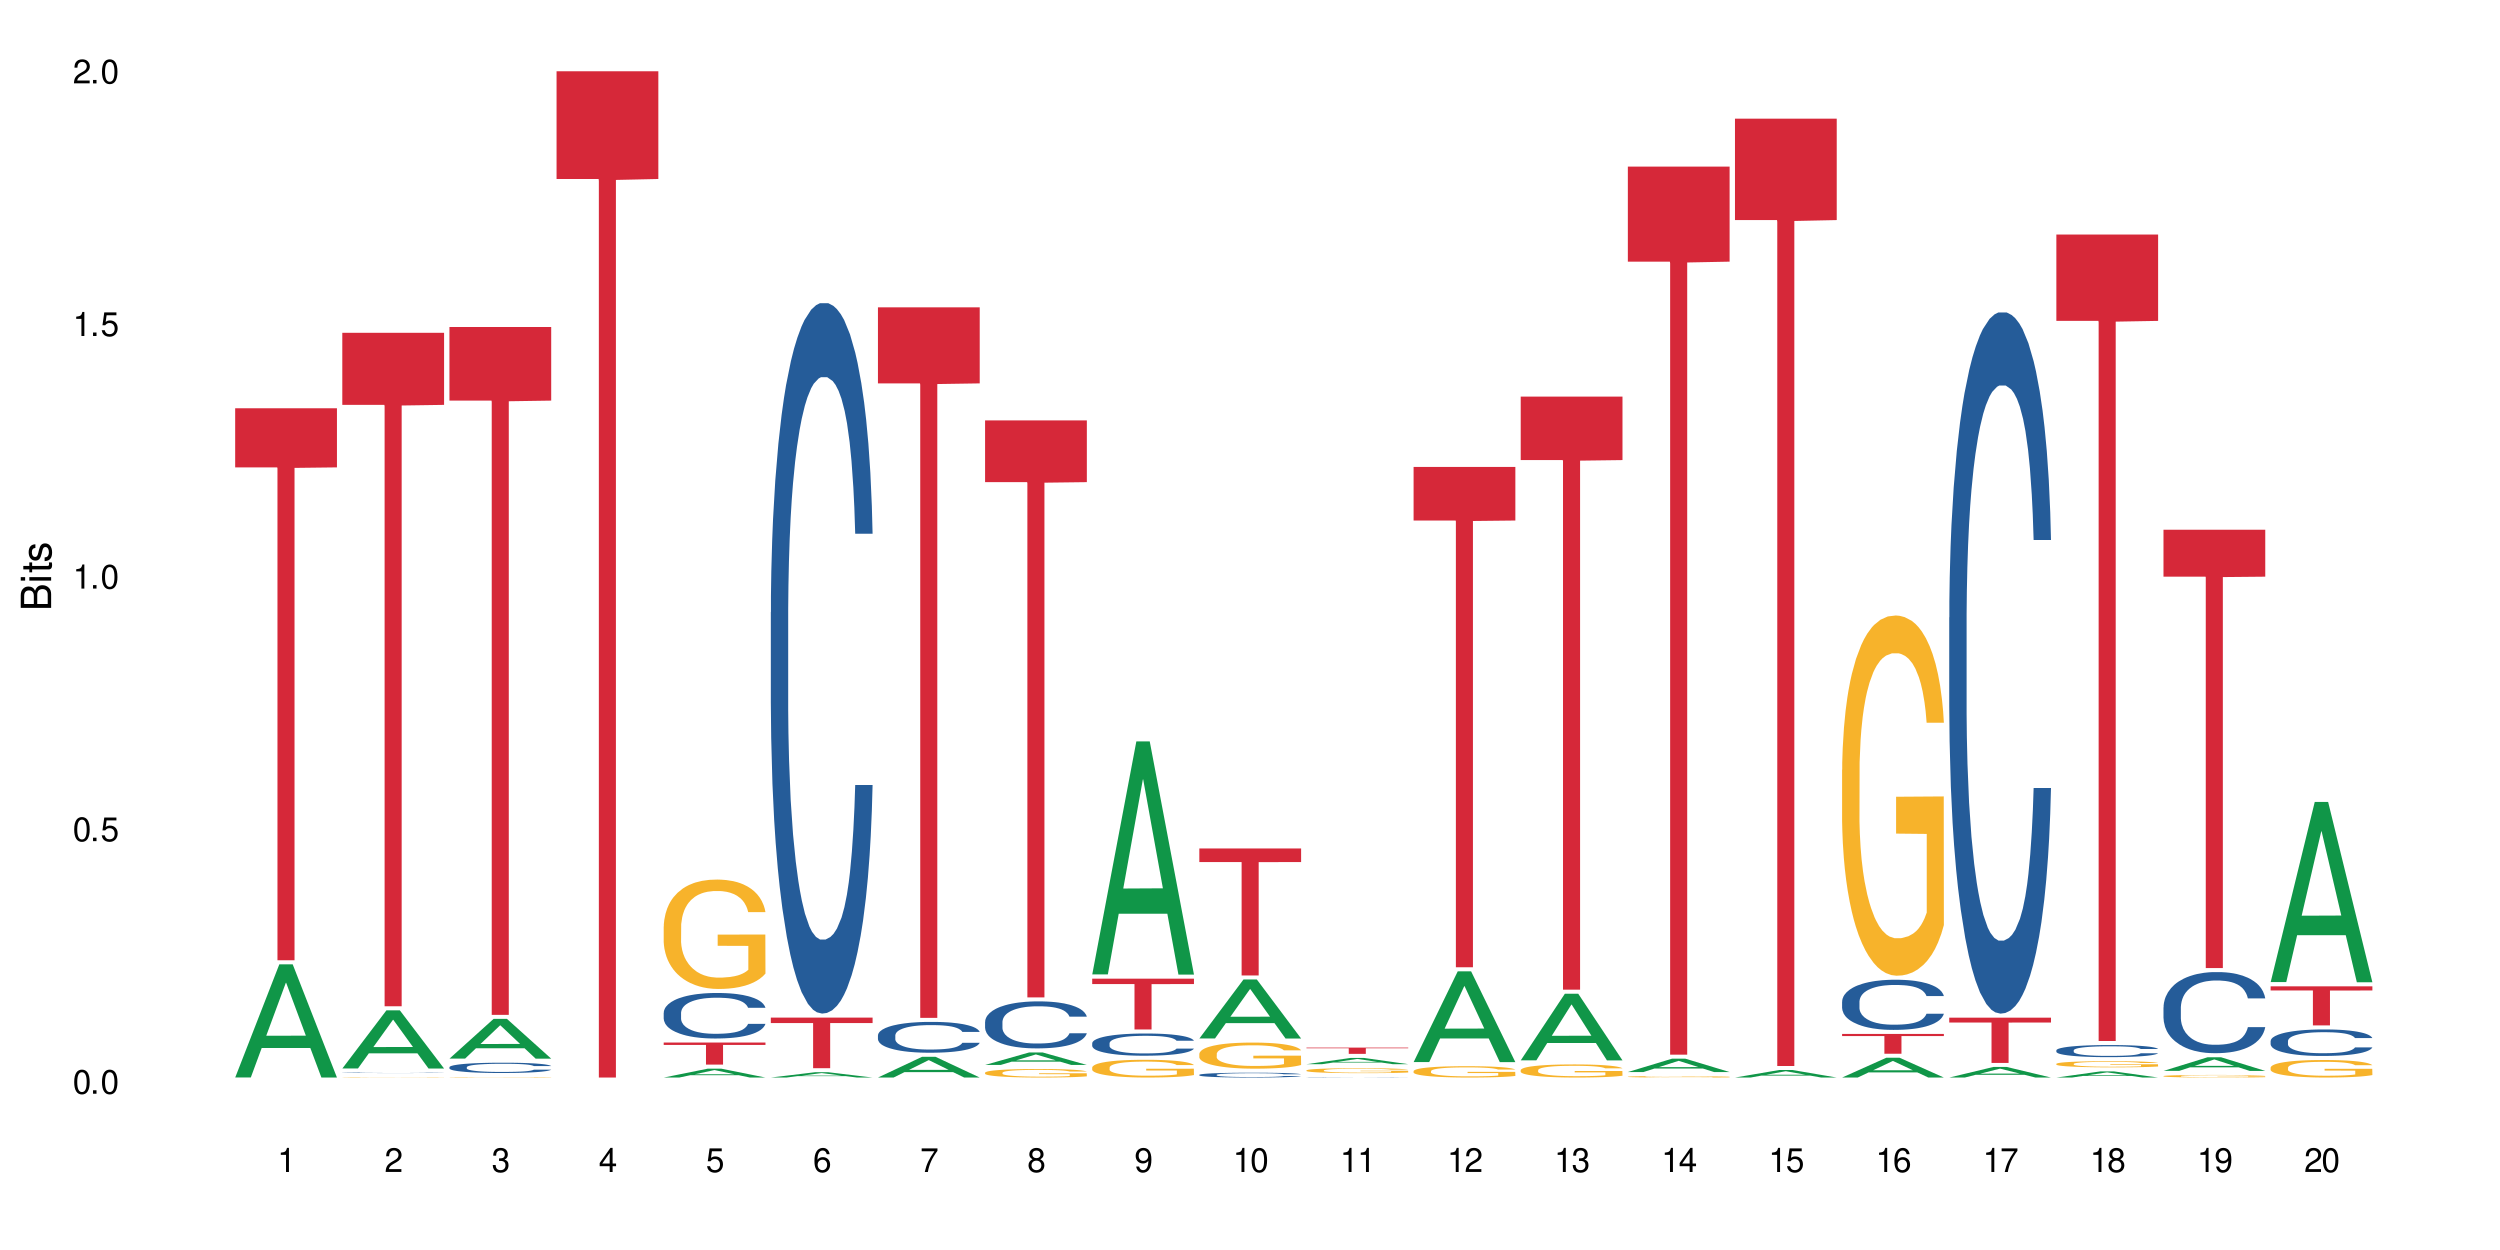 <?xml version="1.0" encoding="UTF-8"?>
<svg xmlns="http://www.w3.org/2000/svg" xmlns:xlink="http://www.w3.org/1999/xlink" width="720" height="360" viewBox="0 0 720 360">
<defs>
<g>
<g id="glyph-0-0">
</g>
<g id="glyph-0-1">
<path d="M 2.641 -6.938 C 2 -6.938 1.422 -6.656 1.078 -6.172 C 0.641 -5.562 0.406 -4.641 0.406 -3.359 C 0.406 -1.016 1.188 0.219 2.641 0.219 C 4.078 0.219 4.859 -1.016 4.859 -3.297 C 4.859 -4.641 4.656 -5.547 4.203 -6.172 C 3.844 -6.656 3.281 -6.938 2.641 -6.938 Z M 2.641 -6.188 C 3.547 -6.188 4 -5.25 4 -3.375 C 4 -1.406 3.562 -0.484 2.625 -0.484 C 1.734 -0.484 1.281 -1.438 1.281 -3.344 C 1.281 -5.25 1.734 -6.188 2.641 -6.188 Z M 2.641 -6.188 "/>
</g>
<g id="glyph-0-2">
<path d="M 1.828 -1 L 0.828 -1 L 0.828 0 L 1.828 0 Z M 1.828 -1 "/>
</g>
<g id="glyph-0-3">
<path d="M 4.562 -6.797 L 1.062 -6.797 L 0.547 -3.094 L 1.328 -3.094 C 1.719 -3.562 2.047 -3.734 2.578 -3.734 C 3.484 -3.734 4.062 -3.109 4.062 -2.094 C 4.062 -1.125 3.484 -0.531 2.578 -0.531 C 1.828 -0.531 1.375 -0.906 1.188 -1.672 L 0.328 -1.672 C 0.453 -1.109 0.547 -0.844 0.75 -0.594 C 1.125 -0.078 1.828 0.219 2.594 0.219 C 3.969 0.219 4.922 -0.781 4.922 -2.219 C 4.922 -3.562 4.031 -4.484 2.719 -4.484 C 2.25 -4.484 1.859 -4.359 1.469 -4.062 L 1.734 -5.969 L 4.562 -5.969 Z M 4.562 -6.797 "/>
</g>
<g id="glyph-0-4">
<path d="M 2.484 -4.938 L 2.484 0 L 3.328 0 L 3.328 -6.938 L 2.766 -6.938 C 2.469 -5.875 2.281 -5.734 0.984 -5.562 L 0.984 -4.938 Z M 2.484 -4.938 "/>
</g>
<g id="glyph-0-5">
<path d="M 4.859 -0.828 L 1.281 -0.828 C 1.359 -1.406 1.672 -1.781 2.5 -2.281 L 3.469 -2.828 C 4.406 -3.344 4.906 -4.062 4.906 -4.906 C 4.906 -5.484 4.672 -6.031 4.266 -6.406 C 3.859 -6.766 3.375 -6.938 2.719 -6.938 C 1.859 -6.938 1.219 -6.625 0.844 -6.031 C 0.609 -5.672 0.5 -5.234 0.484 -4.531 L 1.328 -4.531 C 1.359 -5.016 1.406 -5.281 1.531 -5.516 C 1.75 -5.938 2.188 -6.203 2.703 -6.203 C 3.469 -6.203 4.031 -5.641 4.031 -4.891 C 4.031 -4.344 3.719 -3.859 3.125 -3.516 L 2.234 -3 C 0.812 -2.172 0.406 -1.531 0.328 -0.016 L 4.859 -0.016 Z M 4.859 -0.828 "/>
</g>
<g id="glyph-0-6">
<path d="M 2.125 -3.188 L 2.578 -3.188 C 3.5 -3.188 3.984 -2.766 3.984 -1.922 C 3.984 -1.062 3.469 -0.531 2.594 -0.531 C 1.656 -0.531 1.203 -1 1.156 -2.016 L 0.312 -2.016 C 0.344 -1.453 0.438 -1.094 0.609 -0.781 C 0.953 -0.109 1.625 0.219 2.547 0.219 C 3.953 0.219 4.859 -0.625 4.859 -1.938 C 4.859 -2.828 4.516 -3.297 3.703 -3.594 C 4.344 -3.844 4.656 -4.328 4.656 -5.031 C 4.656 -6.219 3.875 -6.938 2.578 -6.938 C 1.203 -6.938 0.484 -6.172 0.453 -4.703 L 1.297 -4.703 C 1.312 -5.125 1.344 -5.359 1.453 -5.578 C 1.641 -5.969 2.062 -6.203 2.594 -6.203 C 3.344 -6.203 3.797 -5.75 3.797 -5 C 3.797 -4.516 3.609 -4.219 3.25 -4.047 C 3.016 -3.953 2.703 -3.922 2.125 -3.906 Z M 2.125 -3.188 "/>
</g>
<g id="glyph-0-7">
<path d="M 3.141 -1.672 L 3.141 0 L 3.984 0 L 3.984 -1.672 L 4.984 -1.672 L 4.984 -2.438 L 3.984 -2.438 L 3.984 -6.938 L 3.359 -6.938 L 0.266 -2.578 L 0.266 -1.672 Z M 3.141 -2.438 L 1 -2.438 L 3.141 -5.5 Z M 3.141 -2.438 "/>
</g>
<g id="glyph-0-8">
<path d="M 4.781 -5.125 C 4.609 -6.266 3.891 -6.938 2.844 -6.938 C 2.094 -6.938 1.422 -6.578 1.031 -5.953 C 0.594 -5.266 0.406 -4.422 0.406 -3.172 C 0.406 -2 0.578 -1.25 0.984 -0.641 C 1.359 -0.078 1.953 0.219 2.703 0.219 C 3.984 0.219 4.922 -0.75 4.922 -2.094 C 4.922 -3.375 4.062 -4.281 2.844 -4.281 C 2.172 -4.281 1.641 -4.031 1.281 -3.516 C 1.281 -5.234 1.828 -6.188 2.797 -6.188 C 3.391 -6.188 3.797 -5.797 3.938 -5.125 Z M 2.734 -3.531 C 3.547 -3.531 4.062 -2.953 4.062 -2.031 C 4.062 -1.156 3.484 -0.531 2.703 -0.531 C 1.922 -0.531 1.328 -1.188 1.328 -2.078 C 1.328 -2.938 1.906 -3.531 2.734 -3.531 Z M 2.734 -3.531 "/>
</g>
<g id="glyph-0-9">
<path d="M 4.984 -6.797 L 0.438 -6.797 L 0.438 -5.969 L 4.109 -5.969 C 2.5 -3.656 1.828 -2.234 1.328 0 L 2.219 0 C 2.594 -2.172 3.453 -4.047 4.984 -6.094 Z M 4.984 -6.797 "/>
</g>
<g id="glyph-0-10">
<path d="M 3.75 -3.656 C 4.469 -4.094 4.688 -4.438 4.688 -5.078 C 4.688 -6.172 3.844 -6.938 2.641 -6.938 C 1.438 -6.938 0.594 -6.172 0.594 -5.094 C 0.594 -4.438 0.812 -4.094 1.516 -3.656 C 0.734 -3.266 0.359 -2.703 0.359 -1.922 C 0.359 -0.656 1.281 0.219 2.641 0.219 C 3.984 0.219 4.922 -0.656 4.922 -1.922 C 4.922 -2.703 4.531 -3.266 3.75 -3.656 Z M 2.641 -6.188 C 3.359 -6.188 3.812 -5.75 3.812 -5.062 C 3.812 -4.406 3.344 -3.984 2.641 -3.984 C 1.922 -3.984 1.453 -4.406 1.453 -5.078 C 1.453 -5.75 1.922 -6.188 2.641 -6.188 Z M 2.641 -3.266 C 3.484 -3.266 4.062 -2.719 4.062 -1.906 C 4.062 -1.078 3.484 -0.531 2.625 -0.531 C 1.797 -0.531 1.219 -1.094 1.219 -1.906 C 1.219 -2.719 1.781 -3.266 2.641 -3.266 Z M 2.641 -3.266 "/>
</g>
<g id="glyph-0-11">
<path d="M 0.516 -1.578 C 0.672 -0.453 1.406 0.219 2.438 0.219 C 3.188 0.219 3.859 -0.141 4.266 -0.766 C 4.688 -1.453 4.891 -2.297 4.891 -3.547 C 4.891 -4.719 4.703 -5.453 4.312 -6.078 C 3.938 -6.641 3.344 -6.938 2.594 -6.938 C 1.297 -6.938 0.359 -5.969 0.359 -4.625 C 0.359 -3.344 1.234 -2.453 2.453 -2.453 C 3.094 -2.453 3.578 -2.672 4.016 -3.203 C 4 -1.484 3.469 -0.531 2.5 -0.531 C 1.906 -0.531 1.484 -0.906 1.359 -1.578 Z M 2.578 -6.203 C 3.375 -6.203 3.969 -5.531 3.969 -4.641 C 3.969 -3.797 3.391 -3.188 2.547 -3.188 C 1.734 -3.188 1.234 -3.766 1.234 -4.688 C 1.234 -5.562 1.797 -6.203 2.578 -6.203 Z M 2.578 -6.203 "/>
</g>
<g id="glyph-1-0">
</g>
<g id="glyph-1-1">
<path d="M 0 -0.953 L 0 -4.891 C 0 -5.719 -0.234 -6.344 -0.734 -6.797 C -1.188 -7.234 -1.812 -7.469 -2.5 -7.469 C -3.547 -7.469 -4.188 -7 -4.625 -5.875 C -4.984 -6.688 -5.625 -7.094 -6.531 -7.094 C -7.172 -7.094 -7.734 -6.859 -8.141 -6.391 C -8.562 -5.922 -8.75 -5.344 -8.75 -4.5 L -8.75 -0.953 Z M -4.984 -2.062 L -7.766 -2.062 L -7.766 -4.219 C -7.766 -4.844 -7.688 -5.203 -7.453 -5.5 C -7.219 -5.812 -6.859 -5.969 -6.375 -5.969 C -5.891 -5.969 -5.531 -5.812 -5.297 -5.5 C -5.062 -5.203 -4.984 -4.844 -4.984 -4.219 Z M -0.984 -2.062 L -4 -2.062 L -4 -4.781 C -4 -5.766 -3.438 -6.359 -2.484 -6.359 C -1.547 -6.359 -0.984 -5.766 -0.984 -4.781 Z M -0.984 -2.062 "/>
</g>
<g id="glyph-1-2">
<path d="M -6.281 -1.797 L -6.281 -0.797 L 0 -0.797 L 0 -1.797 Z M -8.75 -1.797 L -8.75 -0.797 L -7.484 -0.797 L -7.484 -1.797 Z M -8.75 -1.797 "/>
</g>
<g id="glyph-1-3">
<path d="M -6.281 -3.047 L -6.281 -2.016 L -8.016 -2.016 L -8.016 -1.016 L -6.281 -1.016 L -6.281 -0.172 L -5.469 -0.172 L -5.469 -1.016 L -0.719 -1.016 C -0.078 -1.016 0.281 -1.453 0.281 -2.234 C 0.281 -2.5 0.25 -2.719 0.188 -3.047 L -0.641 -3.047 C -0.609 -2.906 -0.594 -2.766 -0.594 -2.562 C -0.594 -2.141 -0.719 -2.016 -1.156 -2.016 L -5.469 -2.016 L -5.469 -3.047 Z M -6.281 -3.047 "/>
</g>
<g id="glyph-1-4">
<path d="M -4.531 -5.25 C -5.766 -5.25 -6.469 -4.422 -6.469 -2.969 C -6.469 -1.516 -5.719 -0.562 -4.547 -0.562 C -3.562 -0.562 -3.094 -1.062 -2.734 -2.562 L -2.516 -3.484 C -2.344 -4.188 -2.094 -4.469 -1.641 -4.469 C -1.047 -4.469 -0.641 -3.875 -0.641 -3 C -0.641 -2.453 -0.797 -2 -1.062 -1.75 C -1.25 -1.594 -1.422 -1.531 -1.875 -1.469 L -1.875 -0.406 C -0.422 -0.453 0.281 -1.266 0.281 -2.922 C 0.281 -4.5 -0.5 -5.516 -1.719 -5.516 C -2.656 -5.516 -3.172 -4.984 -3.469 -3.734 L -3.703 -2.766 C -3.891 -1.953 -4.156 -1.609 -4.594 -1.609 C -5.188 -1.609 -5.547 -2.125 -5.547 -2.938 C -5.547 -3.75 -5.203 -4.172 -4.531 -4.203 Z M -4.531 -5.25 "/>
</g>
</g>
</defs>
<rect x="-72" y="-36" width="864" height="432" fill="rgb(100%, 100%, 100%)" fill-opacity="1"/>
<path fill-rule="nonzero" fill="rgb(6.275%, 58.824%, 28.235%)" fill-opacity="1" d="M 67.73 310.301 L 67.762 310.27 L 80.445 277.723 L 84.297 277.723 L 97.043 310.332 L 92.562 310.332 L 89.371 301.82 L 75.371 301.82 L 72.238 310.301 L 67.73 310.301 L 76.719 298.301 L 88.086 298.27 L 82.418 283.051 L 82.355 283.02 L 82.293 283.113 L 76.688 298.27 L 76.719 298.301 Z M 67.73 310.301 "/>
<path fill-rule="nonzero" fill="rgb(83.922%, 15.686%, 22.353%)" fill-opacity="1" d="M 67.73 117.59 L 97.043 117.59 L 97.043 134.605 L 84.824 134.754 L 84.824 276.559 L 79.91 276.559 L 79.91 134.902 L 79.84 134.605 L 67.73 134.605 Z M 67.73 117.59 "/>
<path fill-rule="nonzero" fill="rgb(6.275%, 58.824%, 28.235%)" fill-opacity="1" d="M 98.582 307.723 L 98.613 307.707 L 111.297 290.969 L 115.148 290.969 L 127.895 307.738 L 123.418 307.738 L 120.223 303.363 L 106.223 303.363 L 103.094 307.723 L 98.582 307.723 L 107.57 301.551 L 118.938 301.535 L 113.27 293.707 L 113.207 293.691 L 113.145 293.738 L 107.539 301.535 L 107.57 301.551 Z M 98.582 307.723 "/>
<path fill-rule="nonzero" fill="rgb(14.51%, 36.078%, 60%)" fill-opacity="1" d="M 98.582 308.961 L 98.621 308.961 L 98.621 308.957 L 98.727 308.953 L 99.227 308.945 L 99.871 308.938 L 100.766 308.93 L 101.695 308.926 L 102.371 308.922 L 102.98 308.918 L 104.375 308.914 L 105.27 308.91 L 106.234 308.91 L 107.414 308.906 L 110.199 308.906 L 111.629 308.902 L 116.562 308.902 L 117.602 308.906 L 119.707 308.906 L 121.391 308.91 L 122.891 308.914 L 123.57 308.914 L 124.641 308.918 L 125.465 308.922 L 126.035 308.926 L 126.68 308.93 L 127.25 308.934 L 127.895 308.945 L 122.891 308.945 L 122.641 308.941 L 122.355 308.938 L 121.816 308.934 L 121.281 308.93 L 120.531 308.926 L 119.852 308.922 L 118.922 308.922 L 118.102 308.918 L 110.199 308.918 L 109.129 308.922 L 108.379 308.922 L 107.484 308.926 L 106.875 308.926 L 106.125 308.93 L 105.59 308.934 L 104.98 308.938 L 104.625 308.941 L 104.305 308.941 L 104.016 308.949 L 103.801 308.953 L 103.66 308.957 L 103.59 308.961 L 103.59 308.98 L 103.66 308.984 L 103.84 308.988 L 104.305 308.996 L 104.98 309.004 L 105.77 309.008 L 106.52 309.012 L 106.949 309.012 L 107.52 309.016 L 108.414 309.016 L 109.699 309.02 L 110.449 309.02 L 111.594 309.023 L 115.742 309.023 L 116.672 309.02 L 118.957 309.02 L 119.781 309.016 L 120.496 309.016 L 121.031 309.012 L 121.391 309.008 L 121.926 309.004 L 122.355 309 L 122.676 308.996 L 122.891 308.992 L 127.895 308.992 L 127.68 309 L 127.359 309.004 L 127.035 309.008 L 126.535 309.012 L 125.965 309.016 L 125.141 309.02 L 124.461 309.02 L 123.57 309.023 L 122.746 309.027 L 121.852 309.027 L 120.531 309.031 L 119.672 309.031 L 118.742 309.035 L 109.27 309.035 L 107.449 309.031 L 106.125 309.031 L 105.09 309.027 L 104.195 309.023 L 103.195 309.023 L 101.906 309.016 L 101.121 309.012 L 100.586 309.008 L 99.977 309.004 L 99.551 309 L 99.047 308.992 L 98.691 308.984 L 98.582 308.977 Z M 98.582 308.961 "/>
<path fill-rule="nonzero" fill="rgb(96.863%, 70.196%, 16.863%)" fill-opacity="1" d="M 98.582 310.258 L 98.621 310.258 L 98.621 310.254 L 98.762 310.25 L 99.121 310.242 L 99.586 310.234 L 100.086 310.23 L 100.406 310.227 L 100.941 310.223 L 101.406 310.223 L 102.586 310.215 L 104.09 310.211 L 104.91 310.207 L 105.84 310.207 L 107.164 310.203 L 109.629 310.203 L 111.738 310.199 L 116.598 310.199 L 118.602 310.203 L 120.637 310.203 L 121.566 310.207 L 122.711 310.207 L 123.785 310.211 L 124.641 310.215 L 125.5 310.219 L 126.215 310.223 L 126.82 310.227 L 127.359 310.23 L 127.68 310.234 L 127.895 310.238 L 122.926 310.238 L 122.641 310.234 L 122.316 310.23 L 121.781 310.227 L 121.246 310.227 L 120.711 310.223 L 119.707 310.219 L 118.852 310.219 L 117.777 310.215 L 109.523 310.215 L 108.52 310.219 L 107.914 310.219 L 107.555 310.223 L 106.484 310.223 L 105.77 310.227 L 105.375 310.23 L 104.875 310.234 L 104.516 310.238 L 104.125 310.242 L 103.91 310.246 L 103.625 310.254 L 103.59 310.277 L 103.695 310.281 L 103.91 310.285 L 104.195 310.289 L 105.055 310.297 L 105.805 310.301 L 106.449 310.305 L 106.949 310.309 L 107.914 310.312 L 109.234 310.312 L 110.199 310.316 L 112.273 310.316 L 113.703 310.32 L 115.527 310.32 L 117.672 310.316 L 120.566 310.316 L 121.316 310.312 L 122.355 310.312 L 122.961 310.309 L 122.961 310.281 L 114.133 310.281 L 114.133 310.266 L 127.859 310.266 L 127.895 310.312 L 127.145 310.316 L 126.215 310.32 L 125.32 310.324 L 124.391 310.324 L 123.07 310.328 L 121.996 310.328 L 120.352 310.332 L 109.949 310.332 L 108.809 310.328 L 107.664 310.328 L 106.234 310.324 L 105.305 310.324 L 103.375 310.316 L 102.516 310.312 L 101.945 310.312 L 101.371 310.309 L 100.766 310.305 L 100.191 310.301 L 99.762 310.297 L 99.371 310.293 L 99.086 310.289 L 98.797 310.285 L 98.656 310.277 L 98.582 310.277 Z M 98.582 310.258 "/>
<path fill-rule="nonzero" fill="rgb(83.922%, 15.686%, 22.353%)" fill-opacity="1" d="M 98.582 95.84 L 127.895 95.84 L 127.895 116.602 L 115.68 116.785 L 115.68 289.805 L 110.766 289.805 L 110.766 116.969 L 110.691 116.602 L 98.582 116.602 Z M 98.582 95.84 "/>
<path fill-rule="nonzero" fill="rgb(6.275%, 58.824%, 28.235%)" fill-opacity="1" d="M 129.438 304.883 L 129.469 304.871 L 142.152 293.441 L 146.004 293.441 L 158.746 304.895 L 154.27 304.895 L 151.074 301.902 L 137.078 301.902 L 133.945 304.883 L 129.438 304.883 L 138.426 300.668 L 149.793 300.656 L 144.125 295.312 L 144.062 295.301 L 143.996 295.332 L 138.395 300.656 L 138.426 300.668 Z M 129.438 304.883 "/>
<path fill-rule="nonzero" fill="rgb(14.51%, 36.078%, 60%)" fill-opacity="1" d="M 129.438 307.352 L 129.473 307.348 L 129.473 307.281 L 129.578 307.18 L 129.828 307.047 L 130.082 306.957 L 130.723 306.797 L 131.617 306.645 L 132.547 306.523 L 133.227 306.453 L 133.832 306.398 L 135.227 306.301 L 136.121 306.246 L 137.086 306.203 L 138.266 306.156 L 139.125 306.129 L 141.055 306.086 L 142.484 306.066 L 143.59 306.059 L 145.988 306.059 L 147.418 306.07 L 148.453 306.082 L 149.598 306.105 L 150.562 306.129 L 152.242 306.188 L 153.742 306.266 L 154.422 306.309 L 155.496 306.391 L 156.316 306.473 L 156.887 306.543 L 157.531 306.645 L 158.105 306.766 L 158.531 306.906 L 158.746 307.02 L 153.742 307.02 L 153.492 306.914 L 153.207 306.828 L 152.672 306.719 L 152.133 306.637 L 151.383 306.559 L 150.703 306.508 L 149.773 306.457 L 148.953 306.426 L 148.094 306.398 L 147.273 306.383 L 145.699 306.367 L 143.879 306.367 L 143.199 306.371 L 141.805 306.395 L 141.055 306.414 L 139.98 306.453 L 139.23 306.488 L 138.336 306.539 L 137.73 306.586 L 136.98 306.656 L 136.441 306.719 L 135.836 306.809 L 135.477 306.879 L 135.156 306.953 L 134.871 307.043 L 134.656 307.137 L 134.512 307.238 L 134.441 307.336 L 134.441 307.758 L 134.512 307.855 L 134.691 307.969 L 135.156 308.133 L 135.836 308.277 L 136.621 308.391 L 137.371 308.473 L 137.801 308.512 L 138.371 308.555 L 139.266 308.609 L 140.555 308.664 L 141.305 308.684 L 142.449 308.707 L 143.629 308.719 L 145.199 308.719 L 146.594 308.707 L 147.523 308.691 L 148.488 308.672 L 149.812 308.625 L 150.633 308.582 L 151.348 308.531 L 151.883 308.48 L 152.242 308.434 L 152.777 308.352 L 153.207 308.258 L 153.527 308.164 L 153.742 308.07 L 158.746 308.07 L 158.531 308.18 L 158.211 308.285 L 157.891 308.363 L 157.391 308.461 L 156.816 308.543 L 155.996 308.641 L 155.316 308.703 L 154.422 308.77 L 153.602 308.82 L 152.707 308.867 L 151.383 308.922 L 150.527 308.949 L 149.598 308.973 L 148.488 308.996 L 147.094 309.012 L 145.594 309.023 L 144.199 309.027 L 142.699 309.023 L 141.59 309.012 L 140.125 308.988 L 138.301 308.938 L 136.98 308.887 L 135.941 308.836 L 135.047 308.781 L 134.047 308.707 L 132.762 308.586 L 131.977 308.496 L 131.438 308.418 L 130.832 308.312 L 130.402 308.219 L 129.902 308.066 L 129.543 307.875 L 129.438 307.723 Z M 129.438 307.352 "/>
<path fill-rule="nonzero" fill="rgb(96.863%, 70.196%, 16.863%)" fill-opacity="1" d="M 129.438 310.25 L 129.473 310.25 L 129.617 310.242 L 129.973 310.234 L 130.438 310.227 L 130.938 310.223 L 131.258 310.219 L 131.797 310.215 L 132.262 310.215 L 133.441 310.207 L 134.941 310.203 L 135.762 310.199 L 136.691 310.199 L 138.016 310.195 L 138.625 310.195 L 140.48 310.191 L 149.453 310.191 L 150.598 310.195 L 151.492 310.195 L 152.422 310.199 L 153.562 310.199 L 154.637 310.203 L 155.496 310.207 L 156.352 310.211 L 157.066 310.215 L 157.676 310.219 L 158.211 310.223 L 158.531 310.23 L 158.746 310.234 L 153.777 310.234 L 153.492 310.23 L 153.172 310.227 L 152.637 310.223 L 152.098 310.219 L 151.562 310.215 L 150.562 310.211 L 149.703 310.211 L 148.633 310.207 L 140.375 310.207 L 139.375 310.211 L 138.766 310.211 L 138.41 310.215 L 137.336 310.219 L 136.621 310.223 L 136.227 310.223 L 135.727 310.227 L 135.371 310.23 L 134.977 310.234 L 134.762 310.238 L 134.477 310.25 L 134.441 310.273 L 134.547 310.277 L 134.762 310.281 L 135.047 310.285 L 135.477 310.293 L 135.906 310.297 L 136.656 310.301 L 137.301 310.305 L 137.801 310.305 L 138.766 310.309 L 139.16 310.312 L 140.09 310.312 L 141.055 310.316 L 150.812 310.316 L 151.418 310.312 L 152.707 310.312 L 153.207 310.309 L 153.812 310.309 L 153.812 310.277 L 144.984 310.277 L 144.984 310.262 L 158.711 310.262 L 158.746 310.312 L 157.996 310.316 L 157.066 310.32 L 156.172 310.32 L 155.242 310.324 L 153.922 310.328 L 151.203 310.328 L 149.703 310.332 L 140.805 310.332 L 139.66 310.328 L 138.516 310.328 L 137.086 310.324 L 136.156 310.324 L 134.227 310.316 L 133.367 310.312 L 132.797 310.309 L 132.227 310.309 L 131.617 310.305 L 131.047 310.301 L 130.617 310.297 L 130.223 310.289 L 129.652 310.281 L 129.508 310.277 L 129.438 310.273 Z M 129.438 310.25 "/>
<path fill-rule="nonzero" fill="rgb(83.922%, 15.686%, 22.353%)" fill-opacity="1" d="M 129.438 94.168 L 158.746 94.168 L 158.746 115.375 L 146.531 115.562 L 146.531 292.277 L 141.617 292.277 L 141.617 115.746 L 141.547 115.375 L 129.438 115.375 Z M 129.438 94.168 "/>
<path fill-rule="nonzero" fill="rgb(83.922%, 15.686%, 22.353%)" fill-opacity="1" d="M 160.289 20.527 L 189.602 20.527 L 189.602 51.547 L 177.383 51.82 L 177.383 310.332 L 172.469 310.332 L 172.469 52.094 L 172.398 51.547 L 160.289 51.547 Z M 160.289 20.527 "/>
<path fill-rule="nonzero" fill="rgb(6.275%, 58.824%, 28.235%)" fill-opacity="1" d="M 191.145 310.328 L 191.176 310.328 L 203.855 307.77 L 207.707 307.77 L 220.453 310.332 L 215.977 310.332 L 212.781 309.664 L 198.785 309.664 L 195.652 310.328 L 191.145 310.328 L 200.129 309.387 L 211.496 309.383 L 205.828 308.188 L 205.766 308.184 L 205.703 308.191 L 200.098 309.383 L 200.129 309.387 Z M 191.145 310.328 "/>
<path fill-rule="nonzero" fill="rgb(14.51%, 36.078%, 60%)" fill-opacity="1" d="M 191.145 291.688 L 191.18 291.676 L 191.18 291.391 L 191.285 290.934 L 191.535 290.359 L 191.785 289.965 L 192.43 289.258 L 193.324 288.574 L 194.254 288.047 L 194.93 287.734 L 195.539 287.496 L 196.934 287.055 L 197.828 286.824 L 198.793 286.621 L 199.973 286.418 L 200.828 286.297 L 202.758 286.105 L 204.188 286.023 L 205.297 285.988 L 207.691 285.988 L 209.121 286.035 L 210.16 286.094 L 211.301 286.191 L 212.266 286.297 L 213.949 286.562 L 215.449 286.898 L 216.129 287.09 L 217.199 287.461 L 218.023 287.82 L 218.594 288.133 L 219.238 288.574 L 219.809 289.113 L 220.238 289.723 L 220.453 290.238 L 215.449 290.238 L 215.199 289.762 L 214.914 289.391 L 214.375 288.898 L 213.84 288.551 L 213.09 288.203 L 212.41 287.977 L 211.48 287.746 L 210.66 287.605 L 209.801 287.496 L 208.98 287.426 L 207.406 287.352 L 205.582 287.352 L 204.902 287.375 L 203.512 287.473 L 202.758 287.555 L 201.688 287.723 L 200.938 287.879 L 200.043 288.121 L 199.434 288.324 L 198.684 288.633 L 198.148 288.91 L 197.539 289.305 L 197.184 289.605 L 196.863 289.941 L 196.574 290.336 L 196.359 290.754 L 196.219 291.199 L 196.148 291.629 L 196.148 293.484 L 196.219 293.918 L 196.398 294.422 L 196.863 295.152 L 197.539 295.785 L 198.328 296.289 L 199.078 296.648 L 199.508 296.816 L 200.078 297.008 L 200.973 297.246 L 202.258 297.488 L 203.008 297.582 L 204.152 297.68 L 205.332 297.727 L 206.906 297.727 L 208.301 297.68 L 209.23 297.617 L 210.195 297.523 L 211.516 297.32 L 212.34 297.129 L 213.055 296.898 L 213.59 296.672 L 213.949 296.48 L 214.484 296.109 L 214.914 295.703 L 215.234 295.281 L 215.449 294.875 L 220.453 294.875 L 220.238 295.355 L 219.918 295.82 L 219.594 296.168 L 219.094 296.59 L 218.523 296.961 L 217.699 297.379 L 217.02 297.656 L 216.129 297.953 L 215.305 298.18 L 214.414 298.387 L 213.09 298.625 L 212.23 298.746 L 211.301 298.852 L 210.195 298.949 L 208.801 299.031 L 207.301 299.078 L 205.906 299.094 L 204.402 299.066 L 203.297 299.02 L 201.832 298.914 L 200.008 298.695 L 198.684 298.469 L 197.648 298.242 L 196.754 298 L 195.754 297.68 L 194.469 297.152 L 193.68 296.742 L 193.145 296.41 L 192.535 295.941 L 192.109 295.523 L 191.605 294.852 L 191.25 294 L 191.145 293.344 Z M 191.145 291.688 "/>
<path fill-rule="nonzero" fill="rgb(96.863%, 70.196%, 16.863%)" fill-opacity="1" d="M 191.145 266.809 L 191.18 266.781 L 191.18 266.207 L 191.32 264.91 L 191.68 263.125 L 192.145 261.66 L 192.645 260.508 L 192.965 259.902 L 193.5 259.039 L 193.965 258.406 L 195.145 257.113 L 196.648 255.902 L 197.469 255.387 L 198.398 254.898 L 199.723 254.352 L 200.328 254.148 L 202.188 253.688 L 204.297 253.398 L 206.621 253.312 L 207.691 253.344 L 209.156 253.457 L 211.16 253.773 L 212.305 254.062 L 213.195 254.352 L 214.125 254.723 L 215.27 255.301 L 216.344 255.988 L 217.199 256.68 L 218.059 257.543 L 218.773 258.465 L 219.379 259.473 L 219.918 260.68 L 220.238 261.688 L 220.453 262.695 L 215.484 262.695 L 215.199 261.688 L 214.875 260.91 L 214.34 259.961 L 213.805 259.27 L 213.27 258.723 L 212.266 257.977 L 211.41 257.516 L 210.336 257.113 L 209.301 256.852 L 208.121 256.68 L 207.406 256.625 L 205.512 256.625 L 203.797 256.824 L 202.797 257.055 L 202.082 257.285 L 201.078 257.715 L 200.473 258.062 L 200.113 258.293 L 199.043 259.184 L 198.328 259.988 L 197.934 260.535 L 197.434 261.398 L 197.074 262.176 L 196.684 263.328 L 196.469 264.191 L 196.184 266.148 L 196.148 271.328 L 196.254 272.422 L 196.469 273.602 L 196.754 274.637 L 197.184 275.73 L 197.613 276.566 L 198.363 277.688 L 199.008 278.434 L 199.508 278.926 L 200.473 279.699 L 200.863 279.961 L 201.793 280.477 L 202.758 280.879 L 203.938 281.227 L 204.832 281.398 L 206.262 281.543 L 208.086 281.543 L 210.23 281.371 L 211.59 281.141 L 212.52 280.91 L 213.125 280.707 L 213.875 280.391 L 214.414 280.105 L 214.914 279.789 L 215.52 279.297 L 215.52 272.422 L 206.691 272.391 L 206.691 269.168 L 220.418 269.141 L 220.453 280.391 L 219.703 281.168 L 218.773 281.918 L 217.879 282.492 L 216.949 282.98 L 215.629 283.527 L 214.555 283.875 L 212.91 284.277 L 211.41 284.535 L 209.836 284.707 L 208.441 284.793 L 206.797 284.824 L 205.332 284.766 L 203.762 284.594 L 202.508 284.363 L 201.367 284.074 L 200.223 283.699 L 198.793 283.098 L 197.863 282.605 L 196.898 282.004 L 195.934 281.285 L 195.074 280.508 L 194.504 279.902 L 193.93 279.211 L 193.324 278.348 L 192.75 277.371 L 192.32 276.477 L 191.93 275.473 L 191.645 274.52 L 191.355 273.227 L 191.215 272.191 L 191.145 271.297 Z M 191.145 266.809 "/>
<path fill-rule="nonzero" fill="rgb(83.922%, 15.686%, 22.353%)" fill-opacity="1" d="M 191.145 300.258 L 220.453 300.258 L 220.453 300.934 L 208.238 300.941 L 208.238 306.605 L 203.324 306.605 L 203.324 300.949 L 203.25 300.934 L 191.145 300.934 Z M 191.145 300.258 "/>
<path fill-rule="nonzero" fill="rgb(6.275%, 58.824%, 28.235%)" fill-opacity="1" d="M 221.996 310.332 L 222.027 310.328 L 234.711 308.801 L 238.562 308.801 L 251.305 310.332 L 246.828 310.332 L 243.633 309.934 L 229.637 309.934 L 226.504 310.332 L 221.996 310.332 L 230.984 309.766 L 242.352 309.766 L 236.684 309.051 L 236.621 309.051 L 236.559 309.055 L 230.953 309.766 L 230.984 309.766 Z M 221.996 310.332 "/>
<path fill-rule="nonzero" fill="rgb(14.51%, 36.078%, 60%)" fill-opacity="1" d="M 221.996 176.34 L 222.031 176.152 L 222.031 171.664 L 222.137 164.555 L 222.391 155.578 L 222.641 149.41 L 223.281 138.375 L 224.176 127.715 L 225.105 119.484 L 225.785 114.625 L 226.391 110.883 L 227.785 103.965 L 228.68 100.41 L 229.645 97.23 L 230.824 94.051 L 231.684 92.184 L 233.613 89.191 L 235.043 87.879 L 236.148 87.32 L 238.547 87.32 L 239.977 88.066 L 241.012 89.004 L 242.156 90.5 L 243.121 92.184 L 244.801 96.297 L 246.301 101.531 L 246.98 104.523 L 248.055 110.324 L 248.875 115.934 L 249.445 120.797 L 250.09 127.715 L 250.664 136.129 L 251.09 145.668 L 251.305 153.711 L 246.301 153.711 L 246.051 146.23 L 245.766 140.43 L 245.23 132.766 L 244.691 127.34 L 243.941 121.918 L 243.262 118.363 L 242.336 114.812 L 241.512 112.566 L 240.652 110.883 L 239.832 109.762 L 238.258 108.641 L 236.438 108.641 L 235.758 109.012 L 234.363 110.508 L 233.613 111.82 L 232.539 114.438 L 231.789 116.867 L 230.895 120.609 L 230.289 123.789 L 229.539 128.648 L 229 132.949 L 228.395 139.121 L 228.035 143.797 L 227.715 149.035 L 227.43 155.207 L 227.215 161.75 L 227.07 168.672 L 227 175.402 L 227 204.391 L 227.07 211.121 L 227.25 218.977 L 227.715 230.387 L 228.395 240.297 L 229.18 248.152 L 229.93 253.762 L 230.359 256.379 L 230.93 259.371 L 231.824 263.113 L 233.113 266.852 L 233.863 268.348 L 235.008 269.844 L 236.188 270.594 L 237.758 270.594 L 239.152 269.844 L 240.082 268.91 L 241.047 267.414 L 242.371 264.234 L 243.191 261.242 L 243.906 257.691 L 244.441 254.137 L 244.801 251.145 L 245.336 245.348 L 245.766 238.988 L 246.086 232.441 L 246.301 226.086 L 251.305 226.086 L 251.09 233.566 L 250.77 240.859 L 250.449 246.281 L 249.949 252.828 L 249.375 258.625 L 248.555 265.172 L 247.875 269.473 L 246.98 274.148 L 246.16 277.699 L 245.266 280.879 L 243.941 284.621 L 243.086 286.488 L 242.156 288.172 L 241.047 289.668 L 239.652 290.977 L 238.152 291.727 L 236.758 291.914 L 235.258 291.539 L 234.148 290.793 L 232.684 289.109 L 230.859 285.742 L 229.539 282.188 L 228.5 278.637 L 227.605 274.895 L 226.605 269.844 L 225.32 261.617 L 224.535 255.258 L 223.996 250.023 L 223.391 242.727 L 222.961 236.184 L 222.461 225.711 L 222.102 212.434 L 221.996 202.145 Z M 221.996 176.34 "/>
<path fill-rule="nonzero" fill="rgb(83.922%, 15.686%, 22.353%)" fill-opacity="1" d="M 221.996 293.078 L 251.305 293.078 L 251.305 294.637 L 239.09 294.648 L 239.09 307.637 L 234.176 307.637 L 234.176 294.664 L 234.105 294.637 L 221.996 294.637 Z M 221.996 293.078 "/>
<path fill-rule="nonzero" fill="rgb(6.275%, 58.824%, 28.235%)" fill-opacity="1" d="M 252.848 310.328 L 252.879 310.32 L 265.562 304.355 L 269.414 304.355 L 282.16 310.332 L 277.68 310.332 L 274.488 308.773 L 260.488 308.773 L 257.359 310.328 L 252.848 310.328 L 261.836 308.125 L 273.203 308.121 L 267.535 305.332 L 267.473 305.324 L 267.41 305.34 L 261.805 308.121 L 261.836 308.125 Z M 252.848 310.328 "/>
<path fill-rule="nonzero" fill="rgb(14.51%, 36.078%, 60%)" fill-opacity="1" d="M 252.848 298.172 L 252.883 298.164 L 252.883 297.969 L 252.992 297.66 L 253.242 297.273 L 253.492 297.004 L 254.137 296.523 L 255.027 296.062 L 255.957 295.707 L 256.637 295.496 L 257.246 295.332 L 258.641 295.031 L 259.531 294.879 L 260.496 294.738 L 261.676 294.602 L 262.535 294.52 L 264.465 294.391 L 265.895 294.332 L 267.004 294.309 L 269.398 294.309 L 270.828 294.34 L 271.863 294.383 L 273.008 294.445 L 273.973 294.52 L 275.652 294.699 L 277.156 294.926 L 277.832 295.055 L 278.906 295.309 L 279.727 295.551 L 280.301 295.762 L 280.945 296.062 L 281.516 296.43 L 281.945 296.84 L 282.16 297.191 L 277.156 297.191 L 276.906 296.867 L 276.617 296.613 L 276.082 296.281 L 275.547 296.047 L 274.797 295.812 L 274.117 295.656 L 273.188 295.504 L 272.363 295.406 L 271.508 295.332 L 270.684 295.281 L 269.113 295.234 L 267.289 295.234 L 266.609 295.25 L 265.215 295.316 L 264.465 295.371 L 263.395 295.484 L 262.641 295.59 L 261.75 295.754 L 261.141 295.891 L 260.391 296.102 L 259.855 296.289 L 259.246 296.559 L 258.891 296.762 L 258.566 296.988 L 258.281 297.254 L 258.066 297.539 L 257.926 297.84 L 257.852 298.133 L 257.852 299.391 L 257.926 299.684 L 258.102 300.023 L 258.566 300.52 L 259.246 300.949 L 260.031 301.289 L 260.785 301.535 L 261.211 301.648 L 261.785 301.777 L 262.68 301.941 L 263.965 302.102 L 264.715 302.168 L 265.859 302.23 L 267.039 302.266 L 268.613 302.266 L 270.004 302.23 L 270.934 302.191 L 271.898 302.125 L 273.223 301.988 L 274.043 301.859 L 274.758 301.703 L 275.297 301.551 L 275.652 301.422 L 276.188 301.168 L 276.617 300.891 L 276.941 300.609 L 277.156 300.332 L 282.16 300.332 L 281.945 300.656 L 281.621 300.973 L 281.301 301.211 L 280.801 301.492 L 280.23 301.746 L 279.406 302.027 L 278.727 302.215 L 277.832 302.418 L 277.012 302.574 L 276.117 302.711 L 274.797 302.875 L 273.938 302.953 L 273.008 303.027 L 271.898 303.094 L 270.508 303.148 L 269.004 303.18 L 267.609 303.191 L 266.109 303.172 L 265 303.141 L 263.535 303.066 L 261.715 302.922 L 260.391 302.766 L 259.355 302.613 L 258.461 302.449 L 257.461 302.23 L 256.172 301.875 L 255.387 301.598 L 254.852 301.371 L 254.242 301.055 L 253.812 300.77 L 253.312 300.316 L 252.957 299.738 L 252.848 299.293 Z M 252.848 298.172 "/>
<path fill-rule="nonzero" fill="rgb(83.922%, 15.686%, 22.353%)" fill-opacity="1" d="M 252.848 88.508 L 282.16 88.508 L 282.16 110.414 L 269.941 110.605 L 269.941 293.145 L 265.027 293.145 L 265.027 110.797 L 264.957 110.414 L 252.848 110.414 Z M 252.848 88.508 "/>
<path fill-rule="nonzero" fill="rgb(6.275%, 58.824%, 28.235%)" fill-opacity="1" d="M 283.703 306.703 L 283.734 306.699 L 296.414 303.102 L 300.266 303.102 L 313.012 306.707 L 308.535 306.707 L 305.34 305.766 L 291.344 305.766 L 288.211 306.703 L 283.703 306.703 L 292.688 305.375 L 304.055 305.371 L 298.387 303.691 L 298.324 303.688 L 298.262 303.695 L 292.656 305.371 L 292.688 305.375 Z M 283.703 306.703 "/>
<path fill-rule="nonzero" fill="rgb(14.51%, 36.078%, 60%)" fill-opacity="1" d="M 283.703 294.293 L 283.738 294.281 L 283.738 293.984 L 283.844 293.516 L 284.094 292.922 L 284.344 292.516 L 284.988 291.785 L 285.883 291.078 L 286.812 290.535 L 287.492 290.215 L 288.098 289.965 L 289.492 289.508 L 290.387 289.273 L 291.352 289.062 L 292.531 288.852 L 293.387 288.73 L 295.316 288.531 L 296.746 288.445 L 297.855 288.406 L 300.25 288.406 L 301.68 288.457 L 302.719 288.52 L 303.859 288.617 L 304.828 288.73 L 306.508 289 L 308.008 289.348 L 308.688 289.547 L 309.758 289.93 L 310.582 290.301 L 311.152 290.621 L 311.797 291.078 L 312.367 291.637 L 312.797 292.266 L 313.012 292.797 L 308.008 292.797 L 307.758 292.305 L 307.473 291.922 L 306.934 291.414 L 306.398 291.055 L 305.648 290.695 L 304.969 290.461 L 304.039 290.227 L 303.219 290.078 L 302.359 289.965 L 301.539 289.891 L 299.965 289.816 L 298.141 289.816 L 297.465 289.844 L 296.07 289.941 L 295.316 290.027 L 294.246 290.203 L 293.496 290.363 L 292.602 290.609 L 291.992 290.82 L 291.242 291.141 L 290.707 291.426 L 290.098 291.832 L 289.742 292.145 L 289.422 292.488 L 289.133 292.898 L 288.922 293.328 L 288.777 293.789 L 288.707 294.234 L 288.707 296.148 L 288.777 296.594 L 288.957 297.113 L 289.422 297.867 L 290.098 298.523 L 290.887 299.043 L 291.637 299.414 L 292.066 299.586 L 292.637 299.785 L 293.531 300.031 L 294.816 300.281 L 295.57 300.379 L 296.711 300.477 L 297.891 300.527 L 299.465 300.527 L 300.859 300.477 L 301.789 300.414 L 302.754 300.316 L 304.074 300.105 L 304.898 299.91 L 305.613 299.672 L 306.148 299.438 L 306.508 299.242 L 307.043 298.859 L 307.473 298.438 L 307.793 298.004 L 308.008 297.582 L 313.012 297.582 L 312.797 298.078 L 312.477 298.562 L 312.152 298.918 L 311.652 299.352 L 311.082 299.734 L 310.258 300.168 L 309.582 300.453 L 308.688 300.762 L 307.863 300.996 L 306.973 301.207 L 305.648 301.453 L 304.789 301.578 L 303.859 301.688 L 302.754 301.789 L 301.359 301.875 L 299.859 301.926 L 298.465 301.938 L 296.961 301.91 L 295.855 301.863 L 294.391 301.75 L 292.566 301.527 L 291.242 301.293 L 290.207 301.059 L 289.312 300.812 L 288.312 300.477 L 287.027 299.934 L 286.238 299.512 L 285.703 299.168 L 285.094 298.684 L 284.668 298.25 L 284.168 297.559 L 283.809 296.68 L 283.703 296 Z M 283.703 294.293 "/>
<path fill-rule="nonzero" fill="rgb(96.863%, 70.196%, 16.863%)" fill-opacity="1" d="M 283.703 308.926 L 283.738 308.922 L 283.738 308.879 L 283.879 308.777 L 284.238 308.637 L 284.703 308.523 L 285.203 308.434 L 285.523 308.387 L 286.059 308.316 L 286.523 308.27 L 287.703 308.168 L 289.207 308.074 L 290.027 308.031 L 290.957 307.996 L 292.281 307.953 L 292.887 307.938 L 294.746 307.898 L 296.855 307.879 L 299.18 307.871 L 300.25 307.875 L 301.715 307.883 L 303.719 307.906 L 304.863 307.93 L 305.754 307.953 L 306.684 307.98 L 307.828 308.027 L 308.902 308.078 L 309.758 308.133 L 310.617 308.203 L 311.332 308.273 L 311.938 308.352 L 312.477 308.445 L 312.797 308.523 L 313.012 308.605 L 308.043 308.605 L 307.758 308.523 L 307.434 308.465 L 306.898 308.391 L 306.363 308.336 L 305.828 308.293 L 304.828 308.234 L 303.969 308.199 L 302.895 308.168 L 301.859 308.148 L 300.68 308.133 L 299.965 308.129 L 298.07 308.129 L 296.355 308.145 L 295.355 308.164 L 294.641 308.18 L 293.637 308.215 L 293.031 308.242 L 292.672 308.262 L 291.602 308.328 L 290.887 308.391 L 290.492 308.434 L 289.992 308.504 L 289.637 308.562 L 289.242 308.652 L 289.027 308.719 L 288.742 308.875 L 288.707 309.277 L 288.812 309.363 L 289.027 309.457 L 289.312 309.535 L 289.742 309.621 L 290.172 309.688 L 290.922 309.773 L 291.566 309.832 L 292.066 309.871 L 293.031 309.934 L 293.422 309.953 L 294.352 309.992 L 295.316 310.023 L 296.496 310.051 L 297.391 310.066 L 298.82 310.074 L 300.645 310.074 L 302.789 310.062 L 304.148 310.043 L 305.078 310.027 L 305.684 310.012 L 306.434 309.984 L 306.973 309.965 L 307.473 309.938 L 308.078 309.902 L 308.078 309.363 L 299.25 309.359 L 299.25 309.109 L 312.977 309.105 L 313.012 309.984 L 312.262 310.047 L 311.332 310.105 L 310.438 310.148 L 309.508 310.188 L 308.188 310.23 L 307.113 310.258 L 305.469 310.289 L 303.969 310.309 L 302.395 310.324 L 301 310.332 L 299.355 310.332 L 297.891 310.328 L 296.32 310.316 L 295.066 310.297 L 293.926 310.273 L 292.781 310.246 L 291.352 310.199 L 290.422 310.16 L 289.457 310.113 L 288.492 310.055 L 287.633 309.996 L 287.062 309.949 L 286.488 309.895 L 285.883 309.828 L 285.309 309.75 L 284.883 309.68 L 284.488 309.602 L 284.203 309.527 L 283.914 309.426 L 283.773 309.344 L 283.703 309.277 Z M 283.703 308.926 "/>
<path fill-rule="nonzero" fill="rgb(83.922%, 15.686%, 22.353%)" fill-opacity="1" d="M 283.703 121.066 L 313.012 121.066 L 313.012 138.855 L 300.797 139.012 L 300.797 287.246 L 295.883 287.246 L 295.883 139.168 L 295.809 138.855 L 283.703 138.855 Z M 283.703 121.066 "/>
<path fill-rule="nonzero" fill="rgb(6.275%, 58.824%, 28.235%)" fill-opacity="1" d="M 314.555 280.621 L 314.586 280.555 L 327.27 213.516 L 331.121 213.516 L 343.863 280.684 L 339.387 280.684 L 336.191 263.148 L 322.195 263.148 L 319.062 280.621 L 314.555 280.621 L 323.543 255.895 L 334.91 255.832 L 329.242 224.488 L 329.18 224.426 L 329.117 224.613 L 323.512 255.832 L 323.543 255.895 Z M 314.555 280.621 "/>
<path fill-rule="nonzero" fill="rgb(14.51%, 36.078%, 60%)" fill-opacity="1" d="M 314.555 300.438 L 314.59 300.43 L 314.59 300.289 L 314.695 300.066 L 314.949 299.785 L 315.199 299.594 L 315.84 299.25 L 316.734 298.914 L 317.664 298.66 L 318.344 298.508 L 318.949 298.391 L 320.344 298.172 L 321.238 298.062 L 322.203 297.965 L 323.383 297.863 L 324.242 297.805 L 326.172 297.711 L 327.602 297.672 L 328.711 297.652 L 331.105 297.652 L 332.535 297.676 L 333.57 297.707 L 334.715 297.754 L 335.68 297.805 L 337.359 297.934 L 338.859 298.098 L 339.539 298.191 L 340.613 298.371 L 341.434 298.547 L 342.004 298.699 L 342.648 298.914 L 343.223 299.18 L 343.648 299.477 L 343.863 299.73 L 338.859 299.73 L 338.609 299.496 L 338.324 299.312 L 337.789 299.074 L 337.25 298.902 L 336.5 298.734 L 335.82 298.625 L 334.895 298.512 L 334.07 298.441 L 333.211 298.391 L 332.391 298.355 L 330.816 298.32 L 328.996 298.32 L 328.316 298.332 L 326.922 298.379 L 326.172 298.418 L 325.098 298.5 L 324.348 298.578 L 323.453 298.695 L 322.848 298.793 L 322.098 298.945 L 321.559 299.078 L 320.953 299.273 L 320.594 299.418 L 320.273 299.582 L 319.988 299.773 L 319.773 299.98 L 319.629 300.195 L 319.559 300.406 L 319.559 301.312 L 319.629 301.523 L 319.809 301.77 L 320.273 302.125 L 320.953 302.434 L 321.738 302.68 L 322.488 302.855 L 322.918 302.938 L 323.492 303.031 L 324.383 303.148 L 325.672 303.266 L 326.422 303.312 L 327.566 303.359 L 328.746 303.383 L 330.316 303.383 L 331.711 303.359 L 332.641 303.328 L 333.605 303.281 L 334.93 303.184 L 335.75 303.09 L 336.465 302.98 L 337 302.867 L 337.359 302.773 L 337.895 302.594 L 338.324 302.395 L 338.645 302.191 L 338.859 301.992 L 343.863 301.992 L 343.648 302.227 L 343.328 302.453 L 343.008 302.621 L 342.508 302.828 L 341.934 303.008 L 341.113 303.215 L 340.434 303.348 L 339.539 303.492 L 338.719 303.605 L 337.824 303.703 L 336.5 303.82 L 335.645 303.879 L 334.715 303.934 L 333.605 303.98 L 332.211 304.02 L 330.711 304.043 L 329.316 304.051 L 327.816 304.039 L 326.707 304.016 L 325.242 303.961 L 323.418 303.855 L 322.098 303.746 L 321.059 303.633 L 320.168 303.516 L 319.164 303.359 L 317.879 303.102 L 317.094 302.902 L 316.555 302.738 L 315.949 302.512 L 315.52 302.309 L 315.02 301.98 L 314.66 301.562 L 314.555 301.242 Z M 314.555 300.438 "/>
<path fill-rule="nonzero" fill="rgb(96.863%, 70.196%, 16.863%)" fill-opacity="1" d="M 314.555 307.406 L 314.59 307.402 L 314.59 307.309 L 314.734 307.098 L 315.09 306.809 L 315.555 306.57 L 316.055 306.383 L 316.379 306.285 L 316.914 306.145 L 317.379 306.039 L 318.559 305.828 L 320.059 305.633 L 320.883 305.551 L 321.809 305.469 L 323.133 305.383 L 323.742 305.348 L 325.598 305.273 L 327.707 305.227 L 330.031 305.215 L 331.105 305.219 L 332.57 305.234 L 334.57 305.289 L 335.715 305.336 L 336.609 305.383 L 337.539 305.441 L 338.68 305.535 L 339.754 305.648 L 340.613 305.762 L 341.469 305.898 L 342.184 306.051 L 342.793 306.215 L 343.328 306.41 L 343.648 306.574 L 343.863 306.738 L 338.895 306.738 L 338.609 306.574 L 338.289 306.445 L 337.754 306.293 L 337.215 306.18 L 336.68 306.094 L 335.68 305.969 L 334.82 305.895 L 333.75 305.828 L 332.711 305.789 L 331.531 305.762 L 330.816 305.75 L 328.922 305.75 L 327.207 305.785 L 326.207 305.82 L 325.492 305.859 L 324.492 305.93 L 323.883 305.984 L 323.527 306.023 L 322.453 306.168 L 321.738 306.297 L 321.344 306.387 L 320.844 306.527 L 320.488 306.652 L 320.094 306.84 L 319.879 306.98 L 319.594 307.297 L 319.559 308.141 L 319.664 308.316 L 319.879 308.508 L 320.168 308.676 L 320.594 308.855 L 321.023 308.992 L 321.773 309.172 L 322.418 309.293 L 322.918 309.375 L 323.883 309.5 L 324.277 309.543 L 325.207 309.625 L 326.172 309.691 L 327.352 309.746 L 328.246 309.777 L 329.676 309.801 L 331.496 309.801 L 333.641 309.77 L 335 309.734 L 335.93 309.695 L 336.535 309.664 L 337.289 309.613 L 337.824 309.566 L 338.324 309.516 L 338.934 309.434 L 338.934 308.316 L 330.102 308.312 L 330.102 307.789 L 343.828 307.785 L 343.863 309.613 L 343.113 309.738 L 342.184 309.859 L 341.289 309.953 L 340.363 310.035 L 339.039 310.121 L 337.965 310.18 L 336.324 310.242 L 334.82 310.285 L 333.25 310.312 L 331.855 310.328 L 330.211 310.332 L 328.746 310.324 L 327.172 310.297 L 325.922 310.258 L 324.777 310.211 L 323.633 310.148 L 322.203 310.051 L 321.273 309.973 L 320.309 309.875 L 319.344 309.758 L 318.484 309.633 L 317.914 309.531 L 317.344 309.422 L 316.734 309.281 L 316.164 309.121 L 315.734 308.977 L 315.34 308.812 L 315.055 308.66 L 314.77 308.449 L 314.625 308.281 L 314.555 308.137 Z M 314.555 307.406 "/>
<path fill-rule="nonzero" fill="rgb(83.922%, 15.686%, 22.353%)" fill-opacity="1" d="M 314.555 281.848 L 343.863 281.848 L 343.863 283.414 L 331.648 283.426 L 331.648 296.488 L 326.734 296.488 L 326.734 283.441 L 326.664 283.414 L 314.555 283.414 Z M 314.555 281.848 "/>
<path fill-rule="nonzero" fill="rgb(6.275%, 58.824%, 28.235%)" fill-opacity="1" d="M 345.406 299.082 L 345.438 299.066 L 358.121 282.094 L 361.973 282.094 L 374.719 299.098 L 370.238 299.098 L 367.047 294.66 L 353.047 294.66 L 349.918 299.082 L 345.406 299.082 L 354.395 292.824 L 365.762 292.805 L 360.094 284.871 L 360.031 284.855 L 359.969 284.902 L 354.363 292.805 L 354.395 292.824 Z M 345.406 299.082 "/>
<path fill-rule="nonzero" fill="rgb(14.51%, 36.078%, 60%)" fill-opacity="1" d="M 345.406 309.547 L 345.441 309.543 L 345.441 309.516 L 345.551 309.465 L 345.801 309.406 L 346.051 309.363 L 346.695 309.289 L 347.586 309.215 L 348.516 309.16 L 349.195 309.125 L 349.805 309.102 L 351.199 309.055 L 352.09 309.027 L 353.055 309.008 L 354.234 308.984 L 355.094 308.973 L 357.023 308.953 L 358.453 308.945 L 359.562 308.941 L 361.957 308.941 L 363.387 308.945 L 364.422 308.949 L 365.566 308.961 L 366.531 308.973 L 368.211 309 L 369.715 309.035 L 370.391 309.059 L 371.465 309.098 L 372.285 309.133 L 372.859 309.168 L 373.504 309.215 L 374.074 309.273 L 374.504 309.336 L 374.719 309.391 L 369.715 309.391 L 369.465 309.34 L 369.176 309.301 L 368.641 309.25 L 368.105 309.211 L 367.355 309.176 L 366.676 309.152 L 365.746 309.125 L 364.922 309.113 L 364.066 309.102 L 363.242 309.094 L 361.672 309.086 L 359.168 309.086 L 357.773 309.098 L 357.023 309.105 L 355.953 309.125 L 355.199 309.141 L 354.309 309.168 L 353.699 309.188 L 352.949 309.223 L 352.414 309.25 L 351.805 309.293 L 351.449 309.324 L 351.125 309.359 L 350.84 309.402 L 350.625 309.445 L 350.484 309.492 L 350.41 309.539 L 350.41 309.738 L 350.484 309.781 L 350.66 309.836 L 351.125 309.914 L 351.805 309.98 L 352.59 310.035 L 353.344 310.074 L 353.77 310.09 L 354.344 310.109 L 355.238 310.137 L 356.523 310.16 L 357.273 310.172 L 358.418 310.184 L 359.598 310.188 L 361.172 310.188 L 362.562 310.184 L 363.492 310.176 L 364.457 310.164 L 365.781 310.145 L 366.605 310.125 L 367.32 310.098 L 367.855 310.074 L 368.211 310.055 L 368.75 310.016 L 369.176 309.973 L 369.5 309.926 L 369.715 309.883 L 374.719 309.883 L 374.504 309.934 L 374.18 309.984 L 373.859 310.023 L 373.359 310.066 L 372.789 310.105 L 371.965 310.148 L 371.285 310.18 L 370.391 310.211 L 369.57 310.234 L 368.676 310.258 L 367.355 310.281 L 366.496 310.297 L 365.566 310.309 L 364.457 310.316 L 363.066 310.324 L 361.562 310.332 L 360.168 310.332 L 358.668 310.328 L 357.559 310.324 L 356.094 310.312 L 354.273 310.289 L 352.949 310.266 L 351.914 310.242 L 351.02 310.215 L 350.02 310.184 L 348.73 310.125 L 347.945 310.082 L 347.41 310.047 L 346.801 309.996 L 346.371 309.953 L 345.871 309.883 L 345.516 309.793 L 345.406 309.723 Z M 345.406 309.547 "/>
<path fill-rule="nonzero" fill="rgb(96.863%, 70.196%, 16.863%)" fill-opacity="1" d="M 345.406 303.48 L 345.441 303.473 L 345.441 303.336 L 345.586 303.027 L 345.945 302.602 L 346.406 302.25 L 346.91 301.977 L 347.23 301.832 L 347.766 301.625 L 348.23 301.477 L 349.41 301.168 L 350.91 300.879 L 351.734 300.754 L 352.664 300.637 L 353.984 300.508 L 354.594 300.461 L 356.453 300.352 L 358.562 300.281 L 360.883 300.262 L 361.957 300.266 L 363.422 300.293 L 365.426 300.371 L 366.566 300.438 L 367.461 300.508 L 368.391 300.598 L 369.535 300.734 L 370.605 300.898 L 371.465 301.062 L 372.324 301.27 L 373.039 301.488 L 373.645 301.73 L 374.18 302.016 L 374.504 302.258 L 374.719 302.496 L 369.75 302.496 L 369.465 302.258 L 369.141 302.074 L 368.605 301.848 L 368.07 301.68 L 367.531 301.551 L 366.531 301.371 L 365.676 301.262 L 364.602 301.168 L 363.566 301.105 L 362.387 301.062 L 361.672 301.051 L 359.777 301.051 L 358.062 301.098 L 357.059 301.152 L 356.344 301.207 L 355.344 301.309 L 354.738 301.395 L 354.379 301.449 L 353.309 301.66 L 352.59 301.852 L 352.199 301.984 L 351.699 302.188 L 351.34 302.375 L 350.949 302.648 L 350.734 302.855 L 350.445 303.32 L 350.41 304.559 L 350.52 304.816 L 350.734 305.098 L 351.02 305.348 L 351.449 305.605 L 351.875 305.805 L 352.629 306.074 L 353.27 306.254 L 353.77 306.367 L 354.738 306.555 L 355.129 306.617 L 356.059 306.738 L 357.023 306.836 L 358.203 306.918 L 359.098 306.961 L 360.527 306.992 L 362.352 306.992 L 364.496 306.953 L 365.852 306.898 L 366.781 306.844 L 367.391 306.793 L 368.141 306.719 L 368.676 306.648 L 369.176 306.574 L 369.785 306.457 L 369.785 304.816 L 360.957 304.812 L 360.957 304.043 L 374.684 304.035 L 374.719 306.719 L 373.969 306.902 L 373.039 307.082 L 372.145 307.219 L 371.215 307.336 L 369.891 307.469 L 368.82 307.551 L 367.176 307.645 L 365.676 307.707 L 364.102 307.75 L 362.707 307.77 L 361.062 307.777 L 359.598 307.762 L 358.023 307.723 L 356.773 307.664 L 355.629 307.598 L 354.484 307.508 L 353.055 307.363 L 352.129 307.246 L 351.16 307.102 L 350.195 306.93 L 349.34 306.746 L 348.766 306.602 L 348.195 306.438 L 347.586 306.23 L 347.016 306 L 346.586 305.785 L 346.195 305.547 L 345.906 305.32 L 345.621 305.012 L 345.48 304.762 L 345.406 304.551 Z M 345.406 303.48 "/>
<path fill-rule="nonzero" fill="rgb(83.922%, 15.686%, 22.353%)" fill-opacity="1" d="M 345.406 244.352 L 374.719 244.352 L 374.719 248.266 L 362.5 248.301 L 362.5 280.93 L 357.586 280.93 L 357.586 248.336 L 357.516 248.266 L 345.406 248.266 Z M 345.406 244.352 "/>
<path fill-rule="nonzero" fill="rgb(6.275%, 58.824%, 28.235%)" fill-opacity="1" d="M 376.262 306.484 L 376.293 306.48 L 388.973 304.684 L 392.824 304.684 L 405.57 306.484 L 401.094 306.484 L 397.898 306.016 L 383.902 306.016 L 380.77 306.484 L 376.262 306.484 L 385.246 305.82 L 396.613 305.816 L 390.945 304.977 L 390.883 304.977 L 390.82 304.98 L 385.215 305.816 L 385.246 305.82 Z M 376.262 306.484 "/>
<path fill-rule="nonzero" fill="rgb(14.51%, 36.078%, 60%)" fill-opacity="1" d="M 376.262 310.277 L 376.297 310.277 L 376.297 310.273 L 376.402 310.27 L 376.902 310.262 L 377.547 310.258 L 378.441 310.254 L 379.371 310.25 L 380.051 310.246 L 380.656 310.246 L 382.051 310.242 L 382.945 310.238 L 385.09 310.238 L 385.945 310.234 L 397.387 310.234 L 399.066 310.238 L 400.566 310.242 L 401.246 310.242 L 402.316 310.246 L 403.141 310.246 L 403.711 310.25 L 404.355 310.254 L 404.926 310.258 L 405.355 310.262 L 405.57 310.266 L 400.566 310.266 L 400.316 310.262 L 400.031 310.258 L 399.492 310.254 L 398.957 310.254 L 398.207 310.25 L 397.527 310.25 L 396.598 310.246 L 394.098 310.246 L 392.523 310.242 L 390.023 310.242 L 388.629 310.246 L 386.055 310.246 L 385.16 310.25 L 384.555 310.25 L 383.801 310.254 L 383.266 310.254 L 382.66 310.258 L 382.301 310.262 L 381.98 310.262 L 381.691 310.266 L 381.48 310.27 L 381.336 310.273 L 381.266 310.277 L 381.266 310.289 L 381.336 310.293 L 381.516 310.297 L 381.98 310.301 L 382.66 310.309 L 383.445 310.312 L 384.195 310.312 L 384.625 310.316 L 385.195 310.316 L 386.09 310.32 L 396.633 310.32 L 397.457 310.316 L 398.172 310.316 L 398.707 310.312 L 399.066 310.312 L 399.602 310.309 L 400.031 310.309 L 400.352 310.305 L 400.566 310.301 L 405.57 310.301 L 405.355 310.305 L 405.035 310.309 L 404.711 310.309 L 404.211 310.312 L 403.641 310.316 L 402.816 310.32 L 402.141 310.32 L 401.246 310.324 L 400.422 310.324 L 399.531 310.328 L 397.348 310.328 L 396.418 310.332 L 386.949 310.332 L 385.125 310.328 L 383.801 310.328 L 382.766 310.324 L 381.871 310.324 L 380.871 310.32 L 379.586 310.316 L 378.797 310.316 L 378.262 310.312 L 377.652 310.309 L 377.227 310.305 L 376.727 310.301 L 376.367 310.293 L 376.262 310.289 Z M 376.262 310.277 "/>
<path fill-rule="nonzero" fill="rgb(96.863%, 70.196%, 16.863%)" fill-opacity="1" d="M 376.262 308.258 L 376.297 308.258 L 376.297 308.23 L 376.438 308.172 L 376.797 308.09 L 377.262 308.023 L 377.762 307.973 L 378.082 307.945 L 378.621 307.906 L 379.082 307.879 L 380.262 307.82 L 381.766 307.766 L 382.586 307.742 L 383.516 307.719 L 384.84 307.695 L 385.445 307.688 L 387.305 307.664 L 389.414 307.652 L 391.738 307.648 L 392.809 307.648 L 394.273 307.656 L 396.277 307.668 L 397.422 307.684 L 398.312 307.695 L 399.242 307.711 L 400.387 307.738 L 401.461 307.77 L 402.316 307.801 L 403.176 307.84 L 403.891 307.883 L 404.5 307.926 L 405.035 307.98 L 405.355 308.027 L 405.57 308.07 L 400.602 308.07 L 400.316 308.027 L 399.996 307.992 L 399.457 307.949 L 398.922 307.918 L 398.387 307.895 L 397.387 307.859 L 396.527 307.84 L 395.453 307.82 L 394.418 307.809 L 393.238 307.801 L 392.523 307.797 L 390.629 307.797 L 388.914 307.809 L 387.914 307.816 L 387.199 307.828 L 386.195 307.848 L 385.59 307.863 L 385.23 307.875 L 384.16 307.914 L 383.445 307.949 L 383.051 307.977 L 382.551 308.012 L 382.195 308.047 L 381.801 308.102 L 381.586 308.141 L 381.301 308.227 L 381.266 308.461 L 381.371 308.512 L 381.586 308.562 L 381.871 308.609 L 382.301 308.66 L 382.73 308.695 L 383.48 308.746 L 384.125 308.781 L 384.625 308.805 L 385.59 308.84 L 385.984 308.852 L 386.91 308.875 L 387.879 308.891 L 389.055 308.906 L 389.949 308.914 L 391.379 308.922 L 393.203 308.922 L 395.348 308.914 L 396.707 308.902 L 397.637 308.895 L 398.242 308.883 L 398.992 308.871 L 399.531 308.855 L 400.031 308.844 L 400.637 308.82 L 400.637 308.512 L 391.809 308.508 L 391.809 308.363 L 405.535 308.363 L 405.57 308.871 L 404.82 308.906 L 403.891 308.938 L 402.996 308.965 L 402.066 308.988 L 400.746 309.012 L 399.672 309.027 L 398.027 309.047 L 396.527 309.055 L 394.953 309.062 L 393.559 309.066 L 391.918 309.07 L 390.449 309.066 L 388.879 309.059 L 387.625 309.047 L 386.484 309.035 L 385.34 309.02 L 383.91 308.992 L 382.98 308.969 L 382.016 308.941 L 381.051 308.91 L 380.191 308.875 L 379.621 308.848 L 379.047 308.816 L 378.441 308.777 L 377.867 308.734 L 377.441 308.691 L 377.047 308.648 L 376.762 308.605 L 376.473 308.547 L 376.332 308.5 L 376.262 308.461 Z M 376.262 308.258 "/>
<path fill-rule="nonzero" fill="rgb(83.922%, 15.686%, 22.353%)" fill-opacity="1" d="M 376.262 301.715 L 405.57 301.715 L 405.57 301.91 L 393.355 301.91 L 393.355 303.52 L 388.441 303.52 L 388.441 301.914 L 388.367 301.91 L 376.262 301.91 Z M 376.262 301.715 "/>
<path fill-rule="nonzero" fill="rgb(6.275%, 58.824%, 28.235%)" fill-opacity="1" d="M 407.113 305.875 L 407.145 305.848 L 419.828 279.746 L 423.68 279.746 L 436.422 305.898 L 431.945 305.898 L 428.75 299.07 L 414.754 299.07 L 411.621 305.875 L 407.113 305.875 L 416.102 296.25 L 427.469 296.223 L 421.801 284.02 L 421.738 283.996 L 421.676 284.07 L 416.07 296.223 L 416.102 296.25 Z M 407.113 305.875 "/>
<path fill-rule="nonzero" fill="rgb(96.863%, 70.196%, 16.863%)" fill-opacity="1" d="M 407.113 308.461 L 407.148 308.461 L 407.148 308.398 L 407.293 308.266 L 407.648 308.082 L 408.113 307.93 L 408.613 307.809 L 408.938 307.746 L 409.473 307.656 L 409.938 307.59 L 411.117 307.457 L 412.617 307.332 L 413.441 307.277 L 414.367 307.227 L 415.691 307.168 L 416.301 307.148 L 418.156 307.102 L 420.266 307.07 L 422.59 307.062 L 423.664 307.066 L 425.129 307.078 L 427.129 307.109 L 428.273 307.141 L 429.168 307.168 L 430.098 307.207 L 431.242 307.27 L 432.312 307.34 L 433.172 307.41 L 434.027 307.5 L 434.742 307.598 L 435.352 307.703 L 435.887 307.828 L 436.207 307.93 L 436.422 308.035 L 431.453 308.035 L 431.168 307.93 L 430.848 307.852 L 430.312 307.754 L 429.773 307.68 L 429.238 307.625 L 428.238 307.547 L 427.379 307.5 L 426.309 307.457 L 425.27 307.43 L 424.09 307.41 L 423.375 307.406 L 421.48 307.406 L 419.766 307.426 L 418.766 307.449 L 418.051 307.473 L 417.051 307.52 L 416.441 307.555 L 416.086 307.578 L 415.012 307.672 L 414.297 307.754 L 413.906 307.812 L 413.402 307.902 L 413.047 307.98 L 412.652 308.102 L 412.438 308.191 L 412.152 308.395 L 412.117 308.934 L 412.223 309.047 L 412.438 309.168 L 412.727 309.273 L 413.152 309.391 L 413.582 309.477 L 414.332 309.59 L 414.977 309.668 L 415.477 309.719 L 416.441 309.801 L 416.836 309.828 L 417.766 309.883 L 418.73 309.922 L 419.91 309.961 L 420.805 309.977 L 422.234 309.992 L 424.055 309.992 L 426.199 309.973 L 427.559 309.949 L 428.488 309.926 L 429.098 309.906 L 429.848 309.871 L 430.383 309.844 L 430.883 309.809 L 431.492 309.758 L 431.492 309.047 L 422.66 309.043 L 422.66 308.707 L 436.387 308.703 L 436.422 309.871 L 435.672 309.953 L 434.742 310.031 L 433.852 310.09 L 432.922 310.141 L 431.598 310.199 L 430.527 310.234 L 428.883 310.277 L 427.379 310.301 L 425.809 310.32 L 424.414 310.328 L 422.77 310.332 L 421.305 310.328 L 419.73 310.309 L 418.48 310.285 L 417.336 310.254 L 416.191 310.215 L 414.762 310.152 L 413.832 310.102 L 412.867 310.039 L 411.902 309.965 L 411.043 309.883 L 410.473 309.82 L 409.902 309.75 L 409.293 309.66 L 408.723 309.559 L 408.293 309.465 L 407.898 309.363 L 407.613 309.262 L 407.328 309.129 L 407.184 309.02 L 407.113 308.93 Z M 407.113 308.461 "/>
<path fill-rule="nonzero" fill="rgb(83.922%, 15.686%, 22.353%)" fill-opacity="1" d="M 407.113 134.484 L 436.422 134.484 L 436.422 149.91 L 424.207 150.047 L 424.207 278.582 L 419.293 278.582 L 419.293 150.18 L 419.223 149.91 L 407.113 149.91 Z M 407.113 134.484 "/>
<path fill-rule="nonzero" fill="rgb(6.275%, 58.824%, 28.235%)" fill-opacity="1" d="M 437.965 305.371 L 437.996 305.355 L 450.68 286.195 L 454.531 286.195 L 467.277 305.391 L 462.797 305.391 L 459.605 300.379 L 445.605 300.379 L 442.477 305.371 L 437.965 305.371 L 446.953 298.309 L 458.32 298.289 L 452.652 289.332 L 452.59 289.312 L 452.527 289.367 L 446.922 298.289 L 446.953 298.309 Z M 437.965 305.371 "/>
<path fill-rule="nonzero" fill="rgb(96.863%, 70.196%, 16.863%)" fill-opacity="1" d="M 437.965 308.172 L 438 308.168 L 438 308.102 L 438.145 307.945 L 438.504 307.73 L 438.965 307.555 L 439.469 307.418 L 439.789 307.344 L 440.324 307.242 L 440.789 307.164 L 441.969 307.012 L 443.469 306.863 L 444.293 306.805 L 445.223 306.746 L 446.543 306.68 L 447.152 306.656 L 449.012 306.598 L 451.121 306.566 L 453.441 306.555 L 454.516 306.559 L 455.98 306.57 L 457.984 306.609 L 459.125 306.645 L 460.02 306.68 L 460.949 306.723 L 462.094 306.793 L 463.164 306.875 L 464.023 306.957 L 464.883 307.062 L 465.598 307.172 L 466.203 307.293 L 466.738 307.438 L 467.062 307.559 L 467.277 307.68 L 462.309 307.68 L 462.023 307.559 L 461.699 307.465 L 461.164 307.352 L 460.629 307.27 L 460.09 307.203 L 459.09 307.113 L 458.234 307.059 L 457.16 307.012 L 456.125 306.98 L 454.945 306.957 L 454.23 306.953 L 452.336 306.953 L 450.621 306.977 L 449.617 307.004 L 448.902 307.031 L 447.902 307.082 L 447.297 307.125 L 446.938 307.152 L 445.867 307.258 L 445.152 307.355 L 444.758 307.422 L 444.258 307.523 L 443.898 307.617 L 443.508 307.754 L 443.293 307.859 L 443.008 308.094 L 442.969 308.715 L 443.078 308.844 L 443.293 308.988 L 443.578 309.109 L 444.008 309.242 L 444.438 309.344 L 445.188 309.477 L 445.828 309.566 L 446.332 309.625 L 447.297 309.719 L 447.688 309.75 L 448.617 309.812 L 449.582 309.859 L 450.762 309.902 L 451.656 309.922 L 453.086 309.938 L 454.91 309.938 L 457.055 309.918 L 458.41 309.891 L 459.34 309.863 L 459.949 309.84 L 460.699 309.801 L 461.234 309.766 L 461.734 309.73 L 462.344 309.672 L 462.344 308.844 L 453.516 308.844 L 453.516 308.457 L 467.242 308.453 L 467.277 309.801 L 466.527 309.895 L 465.598 309.984 L 464.703 310.055 L 463.773 310.113 L 462.449 310.176 L 461.379 310.219 L 459.734 310.266 L 458.234 310.297 L 456.66 310.32 L 455.266 310.328 L 453.621 310.332 L 452.156 310.324 L 450.582 310.305 L 449.332 310.277 L 448.188 310.242 L 447.047 310.199 L 445.613 310.125 L 444.688 310.066 L 443.723 309.996 L 442.754 309.906 L 441.898 309.816 L 441.324 309.742 L 440.754 309.66 L 440.145 309.555 L 439.574 309.438 L 439.145 309.332 L 438.754 309.211 L 438.465 309.098 L 438.18 308.941 L 438.039 308.816 L 437.965 308.711 Z M 437.965 308.172 "/>
<path fill-rule="nonzero" fill="rgb(83.922%, 15.686%, 22.353%)" fill-opacity="1" d="M 437.965 114.219 L 467.277 114.219 L 467.277 132.504 L 455.062 132.664 L 455.062 285.031 L 450.145 285.031 L 450.145 132.824 L 450.074 132.504 L 437.965 132.504 Z M 437.965 114.219 "/>
<path fill-rule="nonzero" fill="rgb(6.275%, 58.824%, 28.235%)" fill-opacity="1" d="M 468.82 308.746 L 468.852 308.742 L 481.531 304.902 L 485.383 304.902 L 498.129 308.75 L 493.652 308.75 L 490.457 307.746 L 476.461 307.746 L 473.328 308.746 L 468.82 308.746 L 477.805 307.328 L 489.172 307.324 L 483.504 305.531 L 483.441 305.527 L 483.379 305.539 L 477.773 307.324 L 477.805 307.328 Z M 468.82 308.746 "/>
<path fill-rule="nonzero" fill="rgb(96.863%, 70.196%, 16.863%)" fill-opacity="1" d="M 468.82 310.094 L 468.855 310.094 L 468.855 310.086 L 468.996 310.066 L 469.355 310.043 L 469.82 310.023 L 470.32 310.008 L 470.641 310 L 471.18 309.988 L 471.645 309.98 L 472.82 309.965 L 474.324 309.949 L 475.145 309.941 L 476.074 309.934 L 477.398 309.926 L 478.004 309.926 L 479.863 309.918 L 481.973 309.914 L 486.832 309.914 L 488.836 309.918 L 489.98 309.922 L 490.875 309.926 L 491.801 309.934 L 492.945 309.941 L 494.02 309.949 L 494.875 309.957 L 495.734 309.969 L 496.449 309.98 L 497.059 309.996 L 497.594 310.012 L 497.914 310.023 L 498.129 310.039 L 493.16 310.039 L 492.875 310.023 L 492.555 310.016 L 492.016 310.004 L 491.48 309.992 L 490.945 309.984 L 489.945 309.977 L 489.086 309.969 L 488.012 309.965 L 486.977 309.961 L 485.797 309.957 L 483.188 309.957 L 481.473 309.961 L 480.473 309.965 L 479.758 309.965 L 478.754 309.973 L 478.148 309.977 L 477.789 309.98 L 476.719 309.992 L 476.004 310.004 L 475.609 310.008 L 475.109 310.02 L 474.754 310.031 L 474.359 310.047 L 474.145 310.059 L 473.859 310.086 L 473.824 310.152 L 473.93 310.168 L 474.145 310.184 L 474.43 310.195 L 474.859 310.211 L 475.289 310.223 L 476.039 310.238 L 476.684 310.246 L 477.184 310.254 L 478.148 310.266 L 478.543 310.27 L 479.469 310.273 L 480.438 310.281 L 481.617 310.285 L 482.508 310.285 L 483.938 310.289 L 485.762 310.289 L 487.906 310.285 L 489.266 310.285 L 490.195 310.281 L 490.801 310.277 L 491.551 310.273 L 492.09 310.27 L 492.59 310.266 L 493.195 310.258 L 493.195 310.168 L 484.367 310.168 L 484.367 310.125 L 498.094 310.125 L 498.129 310.273 L 497.379 310.285 L 496.449 310.293 L 495.555 310.301 L 494.625 310.309 L 493.305 310.316 L 492.23 310.32 L 490.586 310.324 L 489.086 310.328 L 487.512 310.332 L 483.008 310.332 L 481.438 310.328 L 480.184 310.328 L 479.043 310.324 L 477.898 310.316 L 476.469 310.309 L 475.539 310.305 L 474.574 310.297 L 473.609 310.285 L 472.75 310.273 L 472.18 310.266 L 471.605 310.258 L 471 310.246 L 470.426 310.234 L 470 310.223 L 469.605 310.207 L 469.32 310.195 L 469.035 310.18 L 468.891 310.164 L 468.82 310.152 Z M 468.82 310.094 "/>
<path fill-rule="nonzero" fill="rgb(83.922%, 15.686%, 22.353%)" fill-opacity="1" d="M 468.82 47.977 L 498.129 47.977 L 498.129 75.355 L 485.914 75.594 L 485.914 303.738 L 481 303.738 L 481 75.836 L 480.926 75.355 L 468.82 75.355 Z M 468.82 47.977 "/>
<path fill-rule="nonzero" fill="rgb(6.275%, 58.824%, 28.235%)" fill-opacity="1" d="M 499.672 310.332 L 499.703 310.328 L 512.387 308.164 L 516.238 308.164 L 528.98 310.332 L 524.504 310.332 L 521.309 309.766 L 507.312 309.766 L 504.18 310.332 L 499.672 310.332 L 508.66 309.531 L 520.027 309.531 L 514.359 308.52 L 514.297 308.516 L 514.234 308.523 L 508.629 309.531 L 508.66 309.531 Z M 499.672 310.332 "/>
<path fill-rule="nonzero" fill="rgb(83.922%, 15.686%, 22.353%)" fill-opacity="1" d="M 499.672 34.18 L 528.98 34.18 L 528.98 63.383 L 516.766 63.641 L 516.766 307 L 511.852 307 L 511.852 63.895 L 511.781 63.383 L 499.672 63.383 Z M 499.672 34.18 "/>
<path fill-rule="nonzero" fill="rgb(6.275%, 58.824%, 28.235%)" fill-opacity="1" d="M 530.523 310.328 L 530.555 310.32 L 543.238 304.637 L 547.09 304.637 L 559.836 310.332 L 555.355 310.332 L 552.164 308.844 L 538.164 308.844 L 535.035 310.328 L 530.523 310.328 L 539.512 308.23 L 550.879 308.227 L 545.211 305.566 L 545.148 305.562 L 545.086 305.578 L 539.48 308.227 L 539.512 308.23 Z M 530.523 310.328 "/>
<path fill-rule="nonzero" fill="rgb(14.51%, 36.078%, 60%)" fill-opacity="1" d="M 530.523 288.457 L 530.559 288.441 L 530.559 288.125 L 530.668 287.625 L 530.918 286.992 L 531.168 286.555 L 531.812 285.777 L 532.707 285.023 L 533.633 284.445 L 534.312 284.102 L 534.922 283.836 L 536.316 283.348 L 537.207 283.098 L 538.176 282.871 L 539.355 282.648 L 540.211 282.516 L 542.141 282.305 L 543.57 282.215 L 544.68 282.172 L 547.074 282.172 L 548.504 282.227 L 549.539 282.293 L 550.684 282.398 L 551.648 282.516 L 553.328 282.809 L 554.832 283.176 L 555.512 283.387 L 556.582 283.797 L 557.406 284.191 L 557.977 284.535 L 558.621 285.023 L 559.191 285.617 L 559.621 286.293 L 559.836 286.859 L 554.832 286.859 L 554.582 286.332 L 554.293 285.922 L 553.758 285.379 L 553.223 284.996 L 552.473 284.613 L 551.793 284.363 L 550.863 284.113 L 550.043 283.957 L 549.184 283.836 L 548.359 283.758 L 546.789 283.68 L 544.965 283.68 L 544.285 283.703 L 542.891 283.809 L 542.141 283.902 L 541.07 284.086 L 540.32 284.258 L 539.426 284.523 L 538.816 284.746 L 538.066 285.09 L 537.531 285.395 L 536.922 285.828 L 536.566 286.16 L 536.242 286.527 L 535.957 286.965 L 535.742 287.426 L 535.602 287.914 L 535.527 288.391 L 535.527 290.438 L 535.602 290.91 L 535.777 291.465 L 536.242 292.27 L 536.922 292.969 L 537.711 293.523 L 538.461 293.922 L 538.891 294.105 L 539.461 294.316 L 540.355 294.578 L 541.641 294.844 L 542.391 294.949 L 543.535 295.055 L 544.715 295.109 L 546.289 295.109 L 547.684 295.055 L 548.609 294.988 L 549.578 294.883 L 550.898 294.66 L 551.723 294.449 L 552.438 294.195 L 552.973 293.945 L 553.328 293.734 L 553.867 293.324 L 554.293 292.879 L 554.617 292.414 L 554.832 291.965 L 559.836 291.965 L 559.621 292.496 L 559.297 293.008 L 558.977 293.391 L 558.477 293.855 L 557.906 294.262 L 557.082 294.727 L 556.402 295.027 L 555.512 295.359 L 554.688 295.609 L 553.793 295.832 L 552.473 296.098 L 551.613 296.23 L 550.684 296.348 L 549.578 296.453 L 548.184 296.547 L 546.68 296.598 L 545.285 296.613 L 543.785 296.586 L 542.68 296.535 L 541.211 296.414 L 539.391 296.176 L 538.066 295.926 L 537.031 295.676 L 536.137 295.41 L 535.137 295.055 L 533.848 294.473 L 533.062 294.027 L 532.527 293.656 L 531.918 293.141 L 531.488 292.68 L 530.988 291.941 L 530.633 291.004 L 530.523 290.277 Z M 530.523 288.457 "/>
<path fill-rule="nonzero" fill="rgb(96.863%, 70.196%, 16.863%)" fill-opacity="1" d="M 530.523 221.695 L 530.559 221.602 L 530.559 219.707 L 530.703 215.441 L 531.062 209.566 L 531.527 204.734 L 532.027 200.945 L 532.348 198.953 L 532.883 196.113 L 533.348 194.027 L 534.527 189.762 L 536.031 185.785 L 536.852 184.078 L 537.781 182.469 L 539.102 180.668 L 539.711 180.004 L 541.57 178.488 L 543.68 177.539 L 546 177.258 L 547.074 177.352 L 548.539 177.73 L 550.543 178.773 L 551.684 179.719 L 552.578 180.668 L 553.508 181.898 L 554.652 183.793 L 555.723 186.066 L 556.582 188.344 L 557.441 191.184 L 558.156 194.219 L 558.762 197.531 L 559.297 201.512 L 559.621 204.828 L 559.836 208.145 L 554.867 208.145 L 554.582 204.828 L 554.258 202.27 L 553.723 199.145 L 553.188 196.871 L 552.648 195.07 L 551.648 192.605 L 550.793 191.09 L 549.719 189.762 L 548.684 188.91 L 547.504 188.344 L 546.789 188.152 L 544.895 188.152 L 543.18 188.816 L 542.176 189.574 L 541.461 190.332 L 540.461 191.754 L 539.855 192.891 L 539.496 193.648 L 538.426 196.586 L 537.711 199.238 L 537.316 201.039 L 536.816 203.883 L 536.457 206.441 L 536.066 210.23 L 535.852 213.074 L 535.566 219.516 L 535.527 236.57 L 535.637 240.172 L 535.852 244.055 L 536.137 247.469 L 536.566 251.066 L 536.996 253.816 L 537.746 257.512 L 538.387 259.973 L 538.891 261.586 L 539.855 264.145 L 540.246 264.996 L 541.176 266.703 L 542.141 268.027 L 543.32 269.164 L 544.215 269.734 L 545.645 270.207 L 547.469 270.207 L 549.613 269.641 L 550.969 268.883 L 551.898 268.125 L 552.508 267.461 L 553.258 266.418 L 553.793 265.469 L 554.293 264.43 L 554.902 262.816 L 554.902 240.172 L 546.074 240.078 L 546.074 229.465 L 559.801 229.371 L 559.836 266.418 L 559.086 268.977 L 558.156 271.441 L 557.262 273.336 L 556.332 274.945 L 555.008 276.746 L 553.938 277.883 L 552.293 279.211 L 550.793 280.062 L 549.219 280.629 L 547.824 280.914 L 546.18 281.008 L 544.715 280.82 L 543.141 280.25 L 541.891 279.492 L 540.746 278.547 L 539.605 277.312 L 538.176 275.324 L 537.246 273.715 L 536.281 271.723 L 535.312 269.355 L 534.457 266.797 L 533.883 264.809 L 533.312 262.531 L 532.707 259.691 L 532.133 256.469 L 531.703 253.531 L 531.312 250.215 L 531.023 247.09 L 530.738 242.824 L 530.598 239.414 L 530.523 236.477 Z M 530.523 221.695 "/>
<path fill-rule="nonzero" fill="rgb(83.922%, 15.686%, 22.353%)" fill-opacity="1" d="M 530.523 297.777 L 559.836 297.777 L 559.836 298.387 L 547.621 298.391 L 547.621 303.473 L 542.703 303.473 L 542.703 298.398 L 542.633 298.387 L 530.523 298.387 Z M 530.523 297.777 "/>
<path fill-rule="nonzero" fill="rgb(6.275%, 58.824%, 28.235%)" fill-opacity="1" d="M 561.379 310.328 L 561.41 310.328 L 574.09 307.285 L 577.941 307.285 L 590.688 310.332 L 586.211 310.332 L 583.016 309.535 L 569.02 309.535 L 565.887 310.328 L 561.379 310.328 L 570.363 309.207 L 581.73 309.203 L 576.062 307.781 L 576 307.777 L 575.938 307.789 L 570.332 309.203 L 570.363 309.207 Z M 561.379 310.328 "/>
<path fill-rule="nonzero" fill="rgb(14.51%, 36.078%, 60%)" fill-opacity="1" d="M 561.379 177.852 L 561.414 177.668 L 561.414 173.234 L 561.52 166.223 L 561.77 157.363 L 562.02 151.27 L 562.664 140.379 L 563.559 129.855 L 564.488 121.734 L 565.168 116.938 L 565.773 113.242 L 567.168 106.414 L 568.062 102.906 L 569.027 99.77 L 570.207 96.629 L 571.062 94.785 L 572.996 91.832 L 574.426 90.539 L 575.531 89.984 L 577.926 89.984 L 579.355 90.723 L 580.395 91.648 L 581.539 93.125 L 582.504 94.785 L 584.184 98.848 L 585.684 104.016 L 586.363 106.969 L 587.434 112.691 L 588.258 118.227 L 588.828 123.027 L 589.473 129.855 L 590.043 138.164 L 590.473 147.578 L 590.688 155.516 L 585.684 155.516 L 585.434 148.133 L 585.148 142.41 L 584.613 134.84 L 584.074 129.488 L 583.324 124.137 L 582.645 120.629 L 581.715 117.121 L 580.895 114.906 L 580.035 113.242 L 579.215 112.137 L 577.641 111.027 L 575.816 111.027 L 575.141 111.398 L 573.746 112.875 L 572.996 114.168 L 571.922 116.75 L 571.172 119.152 L 570.277 122.844 L 569.672 125.98 L 568.918 130.781 L 568.383 135.027 L 567.777 141.117 L 567.418 145.73 L 567.098 150.902 L 566.812 156.992 L 566.598 163.453 L 566.453 170.281 L 566.383 176.93 L 566.383 205.539 L 566.453 212.184 L 566.633 219.938 L 567.098 231.199 L 567.777 240.98 L 568.562 248.734 L 569.312 254.273 L 569.742 256.855 L 570.312 259.809 L 571.207 263.5 L 572.492 267.195 L 573.246 268.672 L 574.387 270.148 L 575.566 270.887 L 577.141 270.887 L 578.535 270.148 L 579.465 269.223 L 580.43 267.746 L 581.75 264.609 L 582.574 261.656 L 583.289 258.148 L 583.824 254.641 L 584.184 251.688 L 584.719 245.965 L 585.148 239.688 L 585.469 233.227 L 585.684 226.953 L 590.688 226.953 L 590.473 234.336 L 590.152 241.535 L 589.828 246.887 L 589.328 253.348 L 588.758 259.07 L 587.938 265.531 L 587.258 269.777 L 586.363 274.391 L 585.539 277.898 L 584.648 281.039 L 583.324 284.73 L 582.465 286.574 L 581.539 288.238 L 580.43 289.715 L 579.035 291.004 L 577.535 291.742 L 576.141 291.93 L 574.641 291.559 L 573.531 290.82 L 572.066 289.16 L 570.242 285.836 L 568.918 282.328 L 567.883 278.824 L 566.988 275.129 L 565.988 270.148 L 564.703 262.023 L 563.914 255.75 L 563.379 250.582 L 562.773 243.383 L 562.344 236.922 L 561.844 226.582 L 561.484 213.477 L 561.379 203.324 Z M 561.379 177.852 "/>
<path fill-rule="nonzero" fill="rgb(83.922%, 15.686%, 22.353%)" fill-opacity="1" d="M 561.379 293.094 L 590.688 293.094 L 590.688 294.488 L 578.473 294.5 L 578.473 306.121 L 573.559 306.121 L 573.559 294.512 L 573.488 294.488 L 561.379 294.488 Z M 561.379 293.094 "/>
<path fill-rule="nonzero" fill="rgb(6.275%, 58.824%, 28.235%)" fill-opacity="1" d="M 592.23 310.332 L 592.262 310.328 L 604.945 308.559 L 608.797 308.559 L 621.539 310.332 L 617.062 310.332 L 613.867 309.871 L 599.871 309.871 L 596.738 310.332 L 592.23 310.332 L 601.219 309.68 L 612.586 309.676 L 606.918 308.852 L 606.855 308.848 L 606.793 308.852 L 601.188 309.676 L 601.219 309.68 Z M 592.23 310.332 "/>
<path fill-rule="nonzero" fill="rgb(14.51%, 36.078%, 60%)" fill-opacity="1" d="M 592.23 302.492 L 592.266 302.488 L 592.266 302.41 L 592.375 302.289 L 592.625 302.137 L 592.875 302.031 L 593.516 301.844 L 594.41 301.664 L 595.34 301.523 L 596.02 301.441 L 596.629 301.375 L 598.02 301.258 L 598.914 301.199 L 599.879 301.145 L 601.059 301.09 L 601.918 301.059 L 603.848 301.008 L 605.277 300.984 L 606.387 300.977 L 608.781 300.977 L 610.211 300.988 L 611.246 301.004 L 612.391 301.031 L 613.355 301.059 L 615.035 301.129 L 616.535 301.219 L 617.215 301.27 L 618.289 301.367 L 619.109 301.461 L 619.684 301.547 L 620.324 301.664 L 620.898 301.805 L 621.328 301.969 L 621.539 302.105 L 616.535 302.105 L 616.285 301.98 L 616 301.879 L 615.465 301.75 L 614.93 301.656 L 614.176 301.566 L 613.5 301.504 L 612.57 301.445 L 611.746 301.406 L 610.891 301.375 L 610.066 301.359 L 608.496 301.34 L 606.672 301.34 L 605.992 301.344 L 604.598 301.371 L 603.848 301.391 L 602.773 301.438 L 602.023 301.477 L 601.129 301.543 L 600.523 301.598 L 599.773 301.68 L 599.238 301.754 L 598.629 301.859 L 598.27 301.938 L 597.949 302.027 L 597.664 302.133 L 597.449 302.242 L 597.305 302.359 L 597.234 302.477 L 597.234 302.969 L 597.305 303.086 L 597.484 303.219 L 597.949 303.414 L 598.629 303.582 L 599.414 303.715 L 600.164 303.809 L 600.594 303.855 L 601.168 303.906 L 602.059 303.969 L 603.348 304.035 L 604.098 304.059 L 605.242 304.086 L 606.422 304.098 L 607.992 304.098 L 609.387 304.086 L 610.316 304.066 L 611.281 304.043 L 612.605 303.988 L 613.426 303.938 L 614.141 303.879 L 614.68 303.816 L 615.035 303.766 L 615.57 303.668 L 616 303.559 L 616.32 303.445 L 616.535 303.34 L 621.539 303.34 L 621.328 303.465 L 621.004 303.59 L 620.684 303.684 L 620.184 303.793 L 619.609 303.895 L 618.789 304.004 L 618.109 304.078 L 617.215 304.156 L 616.395 304.219 L 615.5 304.273 L 614.176 304.336 L 613.32 304.367 L 612.391 304.395 L 611.281 304.422 L 609.887 304.445 L 608.387 304.457 L 606.992 304.461 L 605.492 304.453 L 604.383 304.441 L 602.918 304.414 L 601.094 304.355 L 599.773 304.293 L 598.734 304.234 L 597.844 304.172 L 596.84 304.086 L 595.555 303.945 L 594.77 303.836 L 594.23 303.746 L 593.625 303.621 L 593.195 303.512 L 592.695 303.332 L 592.336 303.105 L 592.23 302.93 Z M 592.23 302.492 "/>
<path fill-rule="nonzero" fill="rgb(96.863%, 70.196%, 16.863%)" fill-opacity="1" d="M 592.23 306.383 L 592.266 306.383 L 592.266 306.348 L 592.41 306.277 L 592.766 306.176 L 593.23 306.094 L 593.73 306.027 L 594.055 305.996 L 594.59 305.945 L 595.055 305.91 L 596.234 305.836 L 597.734 305.77 L 598.559 305.742 L 599.488 305.715 L 600.809 305.684 L 601.418 305.672 L 603.277 305.645 L 605.383 305.629 L 607.707 305.625 L 608.781 305.625 L 610.246 305.633 L 612.246 305.648 L 613.391 305.668 L 614.285 305.684 L 615.215 305.703 L 616.359 305.734 L 617.43 305.773 L 618.289 305.812 L 619.145 305.863 L 619.859 305.914 L 620.469 305.969 L 621.004 306.039 L 621.328 306.094 L 621.539 306.152 L 616.574 306.152 L 616.285 306.094 L 615.965 306.051 L 615.43 305.996 L 614.891 305.961 L 614.355 305.93 L 613.355 305.887 L 612.496 305.859 L 611.426 305.836 L 610.387 305.824 L 609.211 305.812 L 608.496 305.809 L 606.602 305.809 L 604.883 305.82 L 603.883 305.836 L 603.168 305.848 L 602.168 305.871 L 601.559 305.891 L 601.203 305.902 L 600.129 305.953 L 599.414 306 L 599.023 306.031 L 598.523 306.078 L 598.164 306.121 L 597.77 306.188 L 597.555 306.234 L 597.27 306.348 L 597.234 306.637 L 597.344 306.699 L 597.555 306.766 L 597.844 306.824 L 598.27 306.887 L 598.699 306.934 L 599.449 306.996 L 600.094 307.035 L 600.594 307.066 L 601.559 307.109 L 601.953 307.121 L 602.883 307.152 L 603.848 307.176 L 605.027 307.195 L 605.922 307.203 L 607.352 307.211 L 609.172 307.211 L 611.316 307.203 L 612.676 307.188 L 613.605 307.176 L 614.215 307.164 L 614.965 307.148 L 615.5 307.133 L 616 307.113 L 616.609 307.086 L 616.609 306.699 L 607.777 306.695 L 607.777 306.516 L 621.504 306.516 L 621.539 307.148 L 620.789 307.191 L 619.859 307.234 L 618.969 307.266 L 618.039 307.293 L 616.715 307.324 L 615.645 307.344 L 614 307.367 L 612.496 307.379 L 610.926 307.391 L 609.531 307.395 L 606.422 307.395 L 604.848 307.383 L 603.598 307.371 L 602.453 307.355 L 601.309 307.332 L 599.879 307.301 L 598.949 307.273 L 597.984 307.238 L 597.02 307.195 L 596.164 307.152 L 595.59 307.121 L 595.02 307.082 L 594.41 307.031 L 593.84 306.977 L 593.41 306.926 L 593.016 306.871 L 592.73 306.816 L 592.445 306.742 L 592.301 306.688 L 592.23 306.637 Z M 592.23 306.383 "/>
<path fill-rule="nonzero" fill="rgb(83.922%, 15.686%, 22.353%)" fill-opacity="1" d="M 592.23 67.555 L 621.539 67.555 L 621.539 92.414 L 609.324 92.633 L 609.324 299.812 L 604.41 299.812 L 604.41 92.852 L 604.34 92.414 L 592.23 92.414 Z M 592.23 67.555 "/>
<path fill-rule="nonzero" fill="rgb(6.275%, 58.824%, 28.235%)" fill-opacity="1" d="M 623.082 308.418 L 623.113 308.414 L 635.797 304.488 L 639.648 304.488 L 652.395 308.422 L 647.914 308.422 L 644.723 307.395 L 630.723 307.395 L 627.594 308.418 L 623.082 308.418 L 632.07 306.969 L 643.438 306.969 L 637.77 305.133 L 637.707 305.129 L 637.645 305.141 L 632.039 306.969 L 632.07 306.969 Z M 623.082 308.418 "/>
<path fill-rule="nonzero" fill="rgb(14.51%, 36.078%, 60%)" fill-opacity="1" d="M 623.082 290.129 L 623.121 290.109 L 623.121 289.594 L 623.227 288.785 L 623.477 287.758 L 623.727 287.055 L 624.371 285.793 L 625.266 284.578 L 626.191 283.637 L 626.871 283.082 L 627.48 282.656 L 628.875 281.867 L 629.77 281.461 L 630.734 281.098 L 631.914 280.734 L 632.77 280.52 L 634.699 280.18 L 636.129 280.031 L 637.238 279.965 L 639.633 279.965 L 641.062 280.051 L 642.098 280.156 L 643.242 280.328 L 644.207 280.52 L 645.887 280.992 L 647.391 281.59 L 648.07 281.93 L 649.141 282.594 L 649.965 283.23 L 650.535 283.789 L 651.18 284.578 L 651.75 285.539 L 652.18 286.629 L 652.395 287.547 L 647.391 287.547 L 647.141 286.691 L 646.852 286.031 L 646.316 285.152 L 645.781 284.535 L 645.031 283.914 L 644.352 283.512 L 643.422 283.105 L 642.602 282.848 L 641.742 282.656 L 640.918 282.527 L 639.348 282.398 L 637.523 282.398 L 636.844 282.441 L 635.449 282.613 L 634.699 282.762 L 633.629 283.062 L 632.879 283.34 L 631.984 283.766 L 631.375 284.129 L 630.625 284.684 L 630.09 285.176 L 629.48 285.879 L 629.125 286.414 L 628.801 287.012 L 628.516 287.715 L 628.301 288.465 L 628.16 289.254 L 628.086 290.023 L 628.086 293.332 L 628.16 294.102 L 628.336 294.996 L 628.801 296.301 L 629.48 297.434 L 630.27 298.328 L 631.02 298.969 L 631.449 299.27 L 632.02 299.609 L 632.914 300.039 L 634.199 300.465 L 634.949 300.637 L 636.094 300.805 L 637.273 300.891 L 638.848 300.891 L 640.242 300.805 L 641.172 300.699 L 642.137 300.527 L 643.457 300.164 L 644.281 299.824 L 644.996 299.418 L 645.531 299.012 L 645.887 298.672 L 646.426 298.008 L 646.852 297.281 L 647.176 296.535 L 647.391 295.809 L 652.395 295.809 L 652.18 296.664 L 651.859 297.496 L 651.535 298.117 L 651.035 298.863 L 650.465 299.523 L 649.641 300.273 L 648.961 300.762 L 648.07 301.297 L 647.246 301.703 L 646.352 302.066 L 645.031 302.492 L 644.172 302.707 L 643.242 302.898 L 642.137 303.07 L 640.742 303.219 L 639.238 303.305 L 637.848 303.324 L 636.344 303.281 L 635.238 303.199 L 633.77 303.004 L 631.949 302.621 L 630.625 302.215 L 629.59 301.809 L 628.695 301.383 L 627.695 300.805 L 626.406 299.867 L 625.621 299.141 L 625.086 298.543 L 624.477 297.711 L 624.047 296.961 L 623.547 295.766 L 623.191 294.25 L 623.082 293.074 Z M 623.082 290.129 "/>
<path fill-rule="nonzero" fill="rgb(96.863%, 70.196%, 16.863%)" fill-opacity="1" d="M 623.082 309.906 L 623.121 309.906 L 623.121 309.891 L 623.262 309.859 L 623.621 309.816 L 624.086 309.785 L 624.586 309.758 L 624.906 309.742 L 625.441 309.723 L 625.906 309.707 L 627.086 309.676 L 628.59 309.648 L 629.41 309.633 L 630.34 309.621 L 631.66 309.609 L 632.27 309.605 L 634.129 309.594 L 636.238 309.586 L 639.633 309.586 L 641.098 309.59 L 643.102 309.598 L 644.242 309.602 L 645.137 309.609 L 646.066 309.617 L 647.211 309.633 L 648.281 309.648 L 649.141 309.664 L 650 309.688 L 650.715 309.707 L 651.32 309.73 L 651.859 309.762 L 652.18 309.785 L 652.395 309.809 L 647.426 309.809 L 647.141 309.785 L 646.816 309.766 L 646.281 309.742 L 645.746 309.727 L 645.211 309.715 L 644.207 309.695 L 643.352 309.684 L 642.277 309.676 L 641.242 309.668 L 640.062 309.664 L 637.453 309.664 L 635.738 309.668 L 634.734 309.676 L 634.02 309.68 L 633.02 309.691 L 632.414 309.699 L 632.055 309.703 L 630.984 309.723 L 630.27 309.742 L 629.875 309.758 L 629.375 309.777 L 629.016 309.797 L 628.625 309.824 L 628.41 309.844 L 628.125 309.891 L 628.086 310.012 L 628.195 310.039 L 628.41 310.066 L 628.695 310.09 L 629.125 310.117 L 629.555 310.137 L 630.305 310.164 L 630.945 310.18 L 631.449 310.191 L 632.414 310.211 L 632.805 310.219 L 633.734 310.23 L 634.699 310.238 L 635.879 310.246 L 636.773 310.25 L 638.203 310.254 L 640.027 310.254 L 642.172 310.25 L 643.527 310.246 L 644.457 310.238 L 645.066 310.234 L 645.816 310.227 L 646.352 310.219 L 646.852 310.215 L 647.461 310.203 L 647.461 310.039 L 638.633 310.039 L 638.633 309.961 L 652.359 309.961 L 652.395 310.227 L 651.645 310.246 L 650.715 310.262 L 649.82 310.277 L 648.891 310.289 L 647.566 310.301 L 646.496 310.309 L 644.852 310.32 L 643.352 310.324 L 641.777 310.328 L 640.383 310.332 L 637.273 310.332 L 635.699 310.328 L 634.449 310.32 L 633.305 310.316 L 632.164 310.305 L 630.734 310.293 L 629.805 310.281 L 627.875 310.25 L 627.016 310.23 L 626.445 310.215 L 625.871 310.199 L 625.266 310.18 L 624.691 310.156 L 624.262 310.133 L 623.871 310.109 L 623.582 310.09 L 623.297 310.059 L 623.156 310.031 L 623.082 310.012 Z M 623.082 309.906 "/>
<path fill-rule="nonzero" fill="rgb(83.922%, 15.686%, 22.353%)" fill-opacity="1" d="M 623.082 152.566 L 652.395 152.566 L 652.395 166.082 L 640.18 166.199 L 640.18 278.801 L 635.262 278.801 L 635.262 166.316 L 635.191 166.082 L 623.082 166.082 Z M 623.082 152.566 "/>
<path fill-rule="nonzero" fill="rgb(6.275%, 58.824%, 28.235%)" fill-opacity="1" d="M 653.938 282.844 L 653.969 282.793 L 666.648 230.949 L 670.5 230.949 L 683.246 282.891 L 678.77 282.891 L 675.574 269.332 L 661.578 269.332 L 658.445 282.844 L 653.938 282.844 L 662.922 263.723 L 674.289 263.676 L 668.621 239.434 L 668.559 239.387 L 668.496 239.531 L 662.891 263.676 L 662.922 263.723 Z M 653.938 282.844 "/>
<path fill-rule="nonzero" fill="rgb(14.51%, 36.078%, 60%)" fill-opacity="1" d="M 653.938 299.805 L 653.973 299.797 L 653.973 299.633 L 654.078 299.367 L 654.328 299.031 L 654.578 298.801 L 655.223 298.391 L 656.117 297.992 L 657.047 297.684 L 657.727 297.504 L 658.332 297.363 L 659.727 297.105 L 660.621 296.973 L 661.586 296.855 L 662.766 296.734 L 663.625 296.664 L 665.555 296.555 L 666.984 296.504 L 668.09 296.484 L 670.484 296.484 L 671.914 296.512 L 672.953 296.547 L 674.098 296.602 L 675.062 296.664 L 676.742 296.82 L 678.242 297.016 L 678.922 297.125 L 679.992 297.344 L 680.816 297.551 L 681.387 297.734 L 682.031 297.992 L 682.602 298.305 L 683.031 298.66 L 683.246 298.961 L 678.242 298.961 L 677.992 298.684 L 677.707 298.465 L 677.172 298.18 L 676.633 297.977 L 675.883 297.773 L 675.203 297.641 L 674.273 297.512 L 673.453 297.426 L 672.594 297.363 L 671.773 297.32 L 670.199 297.281 L 668.379 297.281 L 667.699 297.293 L 666.305 297.348 L 665.555 297.398 L 664.48 297.496 L 663.73 297.586 L 662.836 297.727 L 662.23 297.844 L 661.477 298.027 L 660.941 298.188 L 660.336 298.418 L 659.977 298.59 L 659.656 298.785 L 659.371 299.016 L 659.156 299.262 L 659.012 299.52 L 658.941 299.77 L 658.941 300.852 L 659.012 301.102 L 659.191 301.398 L 659.656 301.82 L 660.336 302.191 L 661.121 302.484 L 661.871 302.695 L 662.301 302.793 L 662.871 302.902 L 663.766 303.043 L 665.055 303.184 L 665.805 303.238 L 666.945 303.293 L 668.125 303.324 L 669.699 303.324 L 671.094 303.293 L 672.023 303.258 L 672.988 303.203 L 674.312 303.086 L 675.133 302.973 L 675.848 302.84 L 676.383 302.707 L 676.742 302.598 L 677.277 302.379 L 677.707 302.145 L 678.027 301.898 L 678.242 301.66 L 683.246 301.66 L 683.031 301.941 L 682.711 302.211 L 682.391 302.414 L 681.887 302.66 L 681.316 302.875 L 680.496 303.121 L 679.816 303.281 L 678.922 303.453 L 678.098 303.586 L 677.207 303.707 L 675.883 303.844 L 675.027 303.914 L 674.098 303.977 L 672.988 304.035 L 671.594 304.082 L 670.094 304.109 L 668.699 304.117 L 667.199 304.105 L 666.09 304.074 L 664.625 304.012 L 662.801 303.887 L 661.477 303.754 L 660.441 303.621 L 659.547 303.484 L 658.547 303.293 L 657.262 302.988 L 656.473 302.75 L 655.938 302.555 L 655.332 302.281 L 654.902 302.039 L 654.402 301.648 L 654.043 301.152 L 653.938 300.77 Z M 653.938 299.805 "/>
<path fill-rule="nonzero" fill="rgb(96.863%, 70.196%, 16.863%)" fill-opacity="1" d="M 653.938 307.445 L 653.973 307.441 L 653.973 307.348 L 654.113 307.141 L 654.473 306.855 L 654.938 306.621 L 655.438 306.434 L 655.758 306.34 L 656.297 306.199 L 656.762 306.098 L 657.941 305.891 L 659.441 305.695 L 660.262 305.613 L 661.191 305.535 L 662.516 305.449 L 663.121 305.414 L 664.98 305.34 L 667.09 305.297 L 669.414 305.281 L 670.484 305.285 L 671.953 305.305 L 673.953 305.355 L 675.098 305.402 L 675.992 305.449 L 676.918 305.508 L 678.062 305.602 L 679.137 305.711 L 679.992 305.82 L 680.852 305.961 L 681.566 306.105 L 682.176 306.27 L 682.711 306.461 L 683.031 306.625 L 683.246 306.785 L 678.277 306.785 L 677.992 306.625 L 677.672 306.5 L 677.133 306.348 L 676.598 306.238 L 676.062 306.148 L 675.062 306.027 L 674.203 305.957 L 673.133 305.891 L 672.094 305.848 L 670.914 305.82 L 670.199 305.812 L 668.305 305.812 L 666.59 305.844 L 665.59 305.883 L 664.875 305.918 L 663.875 305.988 L 663.266 306.043 L 662.906 306.078 L 661.836 306.223 L 661.121 306.352 L 660.727 306.438 L 660.227 306.578 L 659.871 306.703 L 659.477 306.887 L 659.262 307.023 L 658.977 307.34 L 658.941 308.168 L 659.047 308.344 L 659.262 308.535 L 659.547 308.699 L 659.977 308.875 L 660.406 309.008 L 661.156 309.188 L 661.801 309.309 L 662.301 309.387 L 663.266 309.512 L 663.66 309.555 L 664.59 309.637 L 665.555 309.699 L 666.734 309.758 L 667.625 309.785 L 669.055 309.805 L 670.879 309.805 L 673.023 309.777 L 674.383 309.742 L 675.312 309.707 L 675.918 309.672 L 676.668 309.621 L 677.207 309.574 L 677.707 309.523 L 678.312 309.445 L 678.312 308.344 L 669.484 308.34 L 669.484 307.824 L 683.211 307.82 L 683.246 309.621 L 682.496 309.746 L 681.566 309.867 L 680.672 309.957 L 679.742 310.039 L 678.422 310.125 L 677.348 310.18 L 675.703 310.246 L 674.203 310.285 L 672.629 310.312 L 671.238 310.328 L 669.594 310.332 L 668.125 310.324 L 666.555 310.297 L 665.305 310.258 L 664.16 310.211 L 663.016 310.152 L 661.586 310.055 L 660.656 309.977 L 659.691 309.879 L 658.727 309.766 L 657.867 309.641 L 657.297 309.543 L 656.723 309.434 L 656.117 309.293 L 655.543 309.137 L 655.117 308.996 L 654.723 308.832 L 654.438 308.68 L 654.152 308.473 L 654.008 308.309 L 653.938 308.164 Z M 653.938 307.445 "/>
<path fill-rule="nonzero" fill="rgb(83.922%, 15.686%, 22.353%)" fill-opacity="1" d="M 653.938 284.055 L 683.246 284.055 L 683.246 285.262 L 671.031 285.27 L 671.031 295.32 L 666.117 295.32 L 666.117 285.281 L 666.047 285.262 L 653.938 285.262 Z M 653.938 284.055 "/>
<g fill="rgb(0%, 0%, 0%)" fill-opacity="1">
<use xlink:href="#glyph-0-1" x="20.965" y="314.993"/>
<use xlink:href="#glyph-0-2" x="25.965" y="314.993"/>
<use xlink:href="#glyph-0-1" x="28.965" y="314.993"/>
</g>
<g fill="rgb(0%, 0%, 0%)" fill-opacity="1">
<use xlink:href="#glyph-0-1" x="20.965" y="242.251"/>
<use xlink:href="#glyph-0-2" x="25.965" y="242.251"/>
<use xlink:href="#glyph-0-3" x="28.965" y="242.251"/>
</g>
<g fill="rgb(0%, 0%, 0%)" fill-opacity="1">
<use xlink:href="#glyph-0-4" x="20.965" y="169.509"/>
<use xlink:href="#glyph-0-2" x="25.965" y="169.509"/>
<use xlink:href="#glyph-0-1" x="28.965" y="169.509"/>
</g>
<g fill="rgb(0%, 0%, 0%)" fill-opacity="1">
<use xlink:href="#glyph-0-4" x="20.965" y="96.767"/>
<use xlink:href="#glyph-0-2" x="25.965" y="96.767"/>
<use xlink:href="#glyph-0-3" x="28.965" y="96.767"/>
</g>
<g fill="rgb(0%, 0%, 0%)" fill-opacity="1">
<use xlink:href="#glyph-0-5" x="20.965" y="24.024"/>
<use xlink:href="#glyph-0-2" x="25.965" y="24.024"/>
<use xlink:href="#glyph-0-1" x="28.965" y="24.024"/>
</g>
<g fill="rgb(0%, 0%, 0%)" fill-opacity="1">
<use xlink:href="#glyph-0-4" x="79.887" y="337.532"/>
</g>
<g fill="rgb(0%, 0%, 0%)" fill-opacity="1">
<use xlink:href="#glyph-0-5" x="110.738" y="337.532"/>
</g>
<g fill="rgb(0%, 0%, 0%)" fill-opacity="1">
<use xlink:href="#glyph-0-6" x="141.594" y="337.532"/>
</g>
<g fill="rgb(0%, 0%, 0%)" fill-opacity="1">
<use xlink:href="#glyph-0-7" x="172.445" y="337.532"/>
</g>
<g fill="rgb(0%, 0%, 0%)" fill-opacity="1">
<use xlink:href="#glyph-0-3" x="203.297" y="337.532"/>
</g>
<g fill="rgb(0%, 0%, 0%)" fill-opacity="1">
<use xlink:href="#glyph-0-8" x="234.152" y="337.532"/>
</g>
<g fill="rgb(0%, 0%, 0%)" fill-opacity="1">
<use xlink:href="#glyph-0-9" x="265.004" y="337.532"/>
</g>
<g fill="rgb(0%, 0%, 0%)" fill-opacity="1">
<use xlink:href="#glyph-0-10" x="295.855" y="337.532"/>
</g>
<g fill="rgb(0%, 0%, 0%)" fill-opacity="1">
<use xlink:href="#glyph-0-11" x="326.711" y="337.532"/>
</g>
<g fill="rgb(0%, 0%, 0%)" fill-opacity="1">
<use xlink:href="#glyph-0-4" x="355.062" y="337.532"/>
<use xlink:href="#glyph-0-1" x="360.062" y="337.532"/>
</g>
<g fill="rgb(0%, 0%, 0%)" fill-opacity="1">
<use xlink:href="#glyph-0-4" x="385.914" y="337.532"/>
<use xlink:href="#glyph-0-4" x="390.914" y="337.532"/>
</g>
<g fill="rgb(0%, 0%, 0%)" fill-opacity="1">
<use xlink:href="#glyph-0-4" x="416.77" y="337.532"/>
<use xlink:href="#glyph-0-5" x="421.77" y="337.532"/>
</g>
<g fill="rgb(0%, 0%, 0%)" fill-opacity="1">
<use xlink:href="#glyph-0-4" x="447.621" y="337.532"/>
<use xlink:href="#glyph-0-6" x="452.621" y="337.532"/>
</g>
<g fill="rgb(0%, 0%, 0%)" fill-opacity="1">
<use xlink:href="#glyph-0-4" x="478.473" y="337.532"/>
<use xlink:href="#glyph-0-7" x="483.473" y="337.532"/>
</g>
<g fill="rgb(0%, 0%, 0%)" fill-opacity="1">
<use xlink:href="#glyph-0-4" x="509.328" y="337.532"/>
<use xlink:href="#glyph-0-3" x="514.328" y="337.532"/>
</g>
<g fill="rgb(0%, 0%, 0%)" fill-opacity="1">
<use xlink:href="#glyph-0-4" x="540.18" y="337.532"/>
<use xlink:href="#glyph-0-8" x="545.18" y="337.532"/>
</g>
<g fill="rgb(0%, 0%, 0%)" fill-opacity="1">
<use xlink:href="#glyph-0-4" x="571.031" y="337.532"/>
<use xlink:href="#glyph-0-9" x="576.031" y="337.532"/>
</g>
<g fill="rgb(0%, 0%, 0%)" fill-opacity="1">
<use xlink:href="#glyph-0-4" x="601.887" y="337.532"/>
<use xlink:href="#glyph-0-10" x="606.887" y="337.532"/>
</g>
<g fill="rgb(0%, 0%, 0%)" fill-opacity="1">
<use xlink:href="#glyph-0-4" x="632.738" y="337.532"/>
<use xlink:href="#glyph-0-11" x="637.738" y="337.532"/>
</g>
<g fill="rgb(0%, 0%, 0%)" fill-opacity="1">
<use xlink:href="#glyph-0-5" x="663.59" y="337.532"/>
<use xlink:href="#glyph-0-1" x="668.59" y="337.532"/>
</g>
<g fill="rgb(0%, 0%, 0%)" fill-opacity="1">
<use xlink:href="#glyph-1-1" x="14.725" y="176.012"/>
<use xlink:href="#glyph-1-2" x="14.725" y="168.012"/>
<use xlink:href="#glyph-1-3" x="14.725" y="165.012"/>
<use xlink:href="#glyph-1-4" x="14.725" y="162.012"/>
</g>
</svg>
